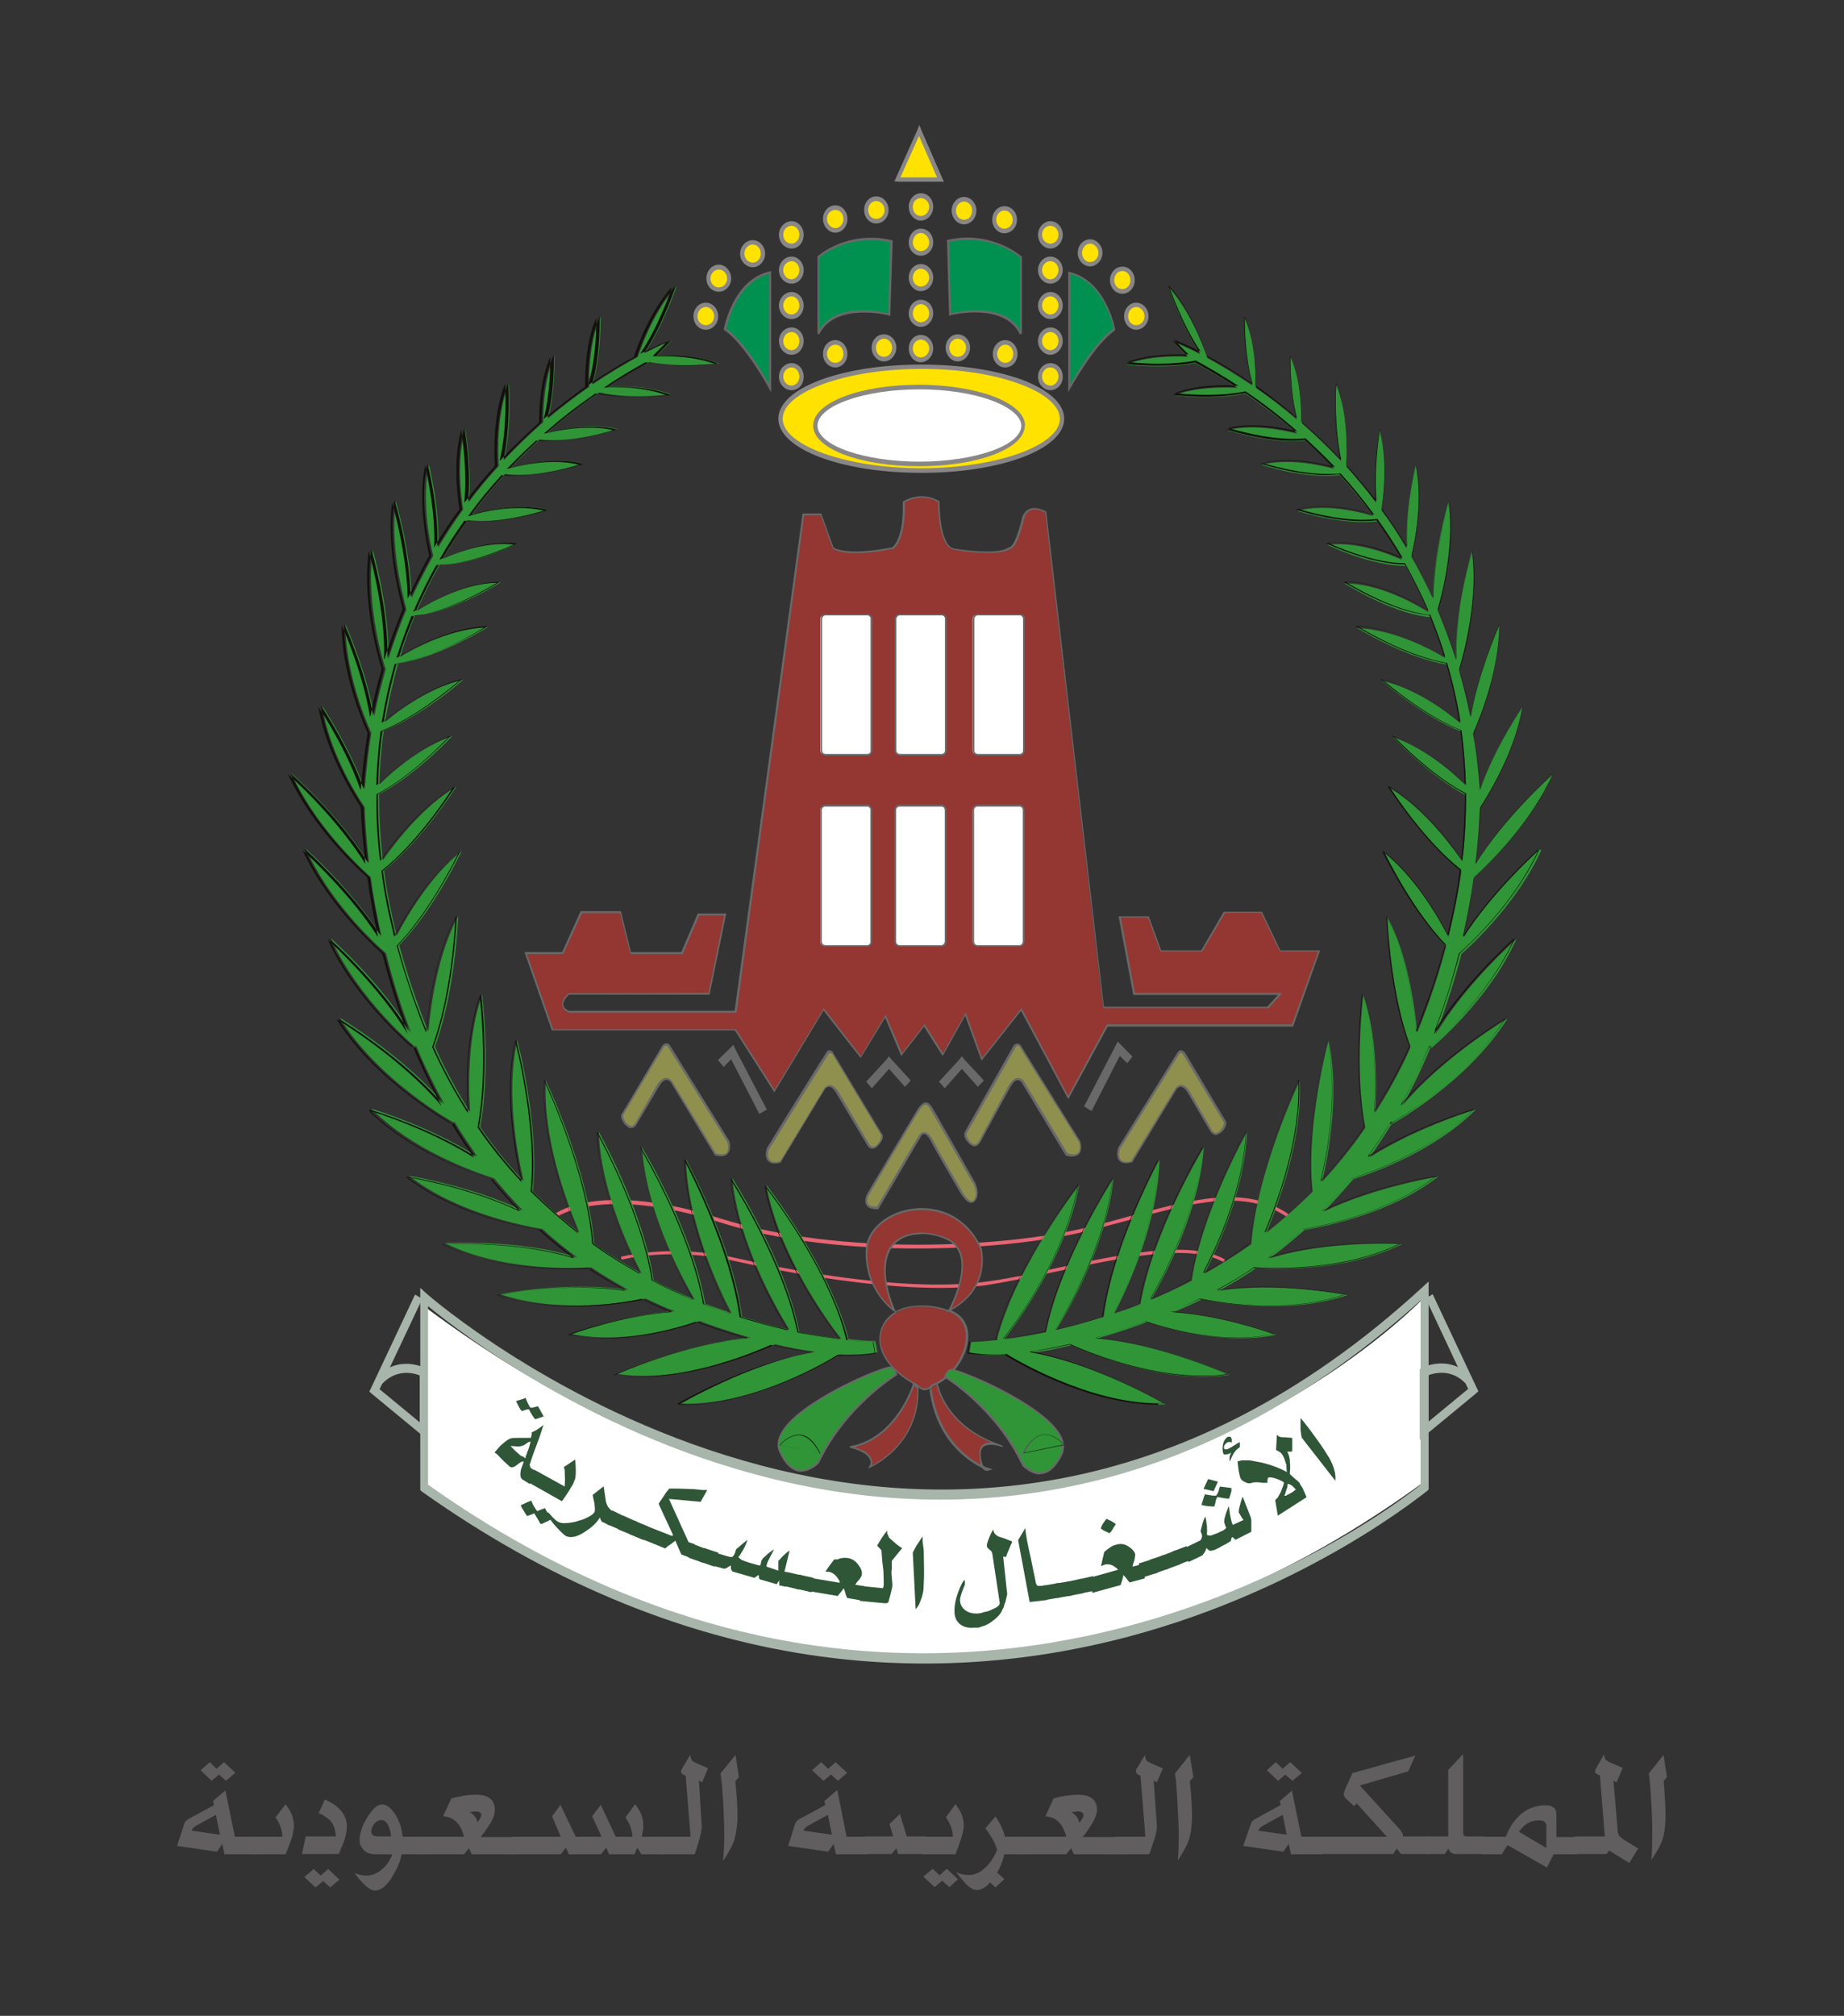 <?xml version="1.0" encoding="UTF-8"?>
<svg id="Layer_1" data-name="Layer 1" xmlns="http://www.w3.org/2000/svg" viewBox="0 0 64.06 70">
  <rect x="0" y="0" width="64.06" height="70" fill="#333333" stroke="none"/>
  <defs>
    <style>
      .cls-1 {
        fill: #13110c;
      }

      .cls-2 {
        fill: #fff;
      }

      .cls-3 {
        fill: #a8b5ab;
      }

      .cls-4 {
        fill: #696969;
      }

      .cls-5 {
        fill: #898686;
      }

      .cls-6 {
        fill: #e96474;
      }

      .cls-7 {
        fill: #009151;
      }

      .cls-8 {
        fill: #90904e;
      }

      .cls-9 {
        fill: #943631;
      }

      .cls-10 {
        fill: #ffe200;
      }

      .cls-11 {
        fill: #2f5637;
      }

      .cls-12 {
        fill: #605e5f;
      }

      .cls-13 {
        fill: #309537;
      }
    </style>
  </defs>
  <path class="cls-2" d="M14.8,45.41l.06,6.22s15.96,13.39,34.58-.15v-6.39s-14.57,15.24-34.64,.32"/>
  <path class="cls-3" d="M49.35,44.84v6.8l.05-.12c-.16,.14-16.04,13.18-34.58,0l.05,.13v-6.6l-.22,.12s4.48,3.95,10.96,5.85c3.82,1.13,7.58,1.35,11.2,.67,4.51-.84,8.81-3.11,12.77-6.74l-.24-.11Zm-34.75,.21v6.6s0,.09,0,.09l.05,.05c4.33,3.07,8.84,4.97,13.44,5.67,3.68,.56,7.42,.35,11.12-.63,6.28-1.67,10.31-5.03,10.36-5.05l.06-.06v-.08s0-6.8,0-6.8v-.34l-.24,.22c-16.95,15.56-34.39,.36-34.56,.21l-.23-.21v.33Z"/>
  <path class="cls-2" d="M35.87,14.75c0,.78-1.78,1.4-3.99,1.4s-3.99-.62-3.99-1.4,1.78-1.38,3.99-1.38,3.99,.62,3.99,1.38"/>
  <path class="cls-1" d="M31.88,16.16c-2.21,0-4-.63-4-1.41,0-.76,1.79-1.39,4-1.39s3.99,.63,3.99,1.39-1.79,1.41-3.99,1.41m0-2.78c-2.2,0-3.98,.61-3.98,1.37s1.78,1.39,3.98,1.39,3.98-.62,3.98-1.39-1.78-1.37-3.98-1.37"/>
  <rect class="cls-2" x="28.29" y="20.09" width="7.84" height="14.05"/>
  <path class="cls-1" d="M36.15,34.15h-7.86v-14.06h7.86v14.06Zm-7.85-.01h7.83v-14.03h-7.83v14.03Z"/>
  <path class="cls-6" d="M21.61,43.74h0s1.72-.46,3.97,.06c1.26,.28,5.62,1.2,8.59,.84,.73-.11,1.61-.29,2.54-.49,2.17-.46,4.64-1,5.8-.32l.05-.09c-1.2-.71-3.68-.17-5.88,.3-.93,.21-1.8,.39-2.54,.48-2.94,.37-7.29-.54-8.55-.83-2.26-.52-4-.05-4.02-.05l.03,.11Z"/>
  <path class="cls-6" d="M19.34,42.26h0s1.55-1.12,5.62,.17c4.27,1.36,10.08,1,12.83,.31,.49-.12,.96-.25,1.42-.37,2.26-.62,4.04-1.1,5.5-.11l.05-.1c-1.49-1.02-3.29-.53-5.58,.09-.45,.12-.92,.26-1.41,.37-2.74,.68-8.52,1.03-12.78-.32-4.12-1.3-5.64-.2-5.71-.15l.06,.09Z"/>
  <path class="cls-9" d="M44.46,33l-.65-1.33h-1.28l-.79,1.33h-1.43l-.43-1.17h-1l.5,2.67h5.07l-.43,.47h-5.71l-2-17.2c-.65-.35-.79,.2-.79,.2-.28,1.17-.49,1.06-.49,1.06-.36,.28-1.89,.04-1.89,.04-.57-.07-.54-1.64-.54-1.64-.64-.4-1.21,0-1.21,0,.03,1.37-.39,1.61-.39,1.61-1.68,.31-2.07,0-2.07,0l-.43-1.18h-.6s-2.36,17.28-2.36,17.28h-5.78c-.5-.23,0-.62,0-.62h4.85l.58-2.76h-.93l-.58,1.34h-1.78l-.36-1.41h-1.36l-.65,1.41h-1.28l.93,2.67h6.35l1.36,2.12,1.71-2.82,1.29,1.65,.85-1.42,.57,1.33,.79-1.02,.63,1.02,.79-1.41,.56,1.57,1.37-1.73,1.64,3.07,1.36-2.52h6.43l.93-2.59h-1.35Zm-14.21-.31c0,.08-.06,.16-.14,.16h-1.46c-.09,0-.15-.07-.15-.16v-4.56c0-.09,.06-.15,.15-.15h1.46c.08,0,.14,.06,.14,.15v4.56Zm0-6.63c0,.08-.06,.15-.14,.15h-1.46c-.09,0-.15-.07-.15-.15v-4.57c0-.08,.06-.14,.15-.14h1.46c.08,0,.14,.06,.14,.14v4.57Zm2.59,6.63c0,.08-.06,.16-.14,.16h-1.46c-.08,0-.14-.07-.14-.16v-4.56c0-.09,.06-.15,.14-.15h1.46c.08,0,.14,.06,.14,.15v4.56Zm0-6.63c0,.08-.06,.15-.14,.15h-1.46c-.08,0-.14-.07-.14-.15v-4.57c0-.08,.06-.14,.14-.14h1.46c.08,0,.14,.06,.14,.14v4.57Zm2.71,6.63c0,.08-.06,.16-.14,.16h-1.47c-.08,0-.15-.07-.15-.16v-4.56c0-.09,.06-.15,.15-.15h1.47c.08,0,.14,.06,.14,.15v4.56Zm0-6.63c0,.08-.06,.15-.14,.15h-1.47c-.08,0-.15-.07-.15-.15v-4.57c0-.08,.06-.14,.15-.14h1.47c.08,0,.14,.06,.14,.14v4.57Z"/>
  <path class="cls-4" d="M37.11,38.16l-1.64-3.06-1.37,1.73-.57-1.56-.78,1.4-.65-1.02-.79,1.02-.56-1.33-.85,1.4-1.29-1.65-1.71,2.84-1.37-2.15h-6.36l-.95-2.72h1.31l.64-1.42h1.4l.35,1.42h1.75l.57-1.34h.99l-.58,2.82h-4.88s-.22,.19-.2,.35c.01,.09,.08,.16,.2,.21h5.75l2.36-17.27h.65l.43,1.19s.23,.13,.76,.13c.35,0,.78-.05,1.27-.14,.04-.03,.41-.31,.37-1.58v-.02h.02s.27-.18,.63-.18c.22,0,.42,.06,.62,.17h.01v.03s-.02,1.54,.52,1.62c0,0,.61,.1,1.14,.1,.37,0,.62-.05,.73-.14h.02s0,0,0,0c.03,0,.22-.03,.46-1.04,0,0,.09-.33,.43-.33,.11,0,.25,.04,.4,.12h.01v.02l2,17.18h5.67l.38-.41h-5.03l-.51-2.73h1.05l.43,1.18h1.39l.78-1.34h1.33l.64,1.34h1.38l-.94,2.65h-6.44l-1.38,2.54Zm-1.63-3.17l1.63,3.06,1.34-2.48h6.43l.91-2.53h-1.33l-.65-1.34h-1.25l-.79,1.34h-1.46l-.43-1.18h-.94l.49,2.62h5.12l-.48,.53h-5.75v-.02l-2.01-17.19c-.13-.07-.25-.11-.35-.11-.3,0-.37,.28-.37,.29-.23,.95-.42,1.09-.52,1.09h0c-.13,.09-.38,.13-.75,.13-.54,0-1.14-.1-1.16-.11-.57-.07-.57-1.48-.57-1.65-.17-.11-.37-.16-.57-.16-.3,0-.53,.13-.58,.16,.03,1.36-.39,1.62-.41,1.62h-.01c-.5,.1-.93,.15-1.28,.15-.61,0-.8-.15-.81-.15h0l-.42-1.17h-.57l-2.35,17.28h-5.82c-.14-.07-.23-.16-.24-.27-.03-.21,.22-.4,.23-.41h0s4.85-.01,4.85-.01l.55-2.69h-.87s-.57,1.34-.57,1.34h-1.82l-.36-1.42h-1.32l-.65,1.42h-1.26l.91,2.61h6.35l1.34,2.1,1.71-2.83,1.29,1.66,.86-1.44,.57,1.34,.78-1.01,.64,1.01,.79-1.42,.57,1.58,1.36-1.72Zm-.06-2.12h-1.46c-.09,0-.17-.09-.17-.18v-4.56c0-.1,.08-.19,.17-.19h1.46c.1,0,.17,.09,.17,.19v4.56c0,.1-.07,.18-.17,.18m-1.46-4.86c-.07,0-.12,.05-.12,.12v4.56c0,.07,.05,.13,.12,.13h1.46c.06,0,.11-.06,.11-.13v-4.56c0-.07-.05-.12-.11-.12h-1.46Zm-1.25,4.86h-1.46c-.1,0-.18-.09-.18-.18v-4.56c0-.1,.08-.19,.18-.19h1.46c.09,0,.17,.09,.17,.19v4.56c0,.1-.08,.18-.17,.18m-1.46-4.86c-.06,0-.12,.05-.12,.12v4.56c0,.07,.05,.13,.12,.13h1.46c.05,0,.11-.06,.11-.13v-4.56c0-.07-.05-.12-.11-.12h-1.46Zm-1.12,4.86h-1.46c-.1,0-.17-.09-.17-.18v-4.56c0-.1,.07-.19,.17-.19h1.46c.09,0,.17,.09,.17,.19v4.56c0,.1-.08,.18-.17,.18m-1.46-4.86c-.06,0-.12,.05-.12,.12v4.56c0,.07,.05,.13,.12,.13h1.46c.07,0,.11-.06,.11-.13v-4.56c0-.07-.05-.12-.11-.12h-1.46Zm6.76-1.77h-1.46c-.09,0-.17-.09-.17-.18v-4.57c0-.1,.08-.17,.17-.17h1.46c.1,0,.17,.08,.17,.17v4.57c0,.1-.07,.18-.17,.18m-1.46-4.87c-.07,0-.12,.06-.12,.12v4.57c0,.07,.05,.12,.12,.12h1.46c.06,0,.11-.05,.11-.12v-4.57c0-.06-.05-.12-.11-.12h-1.46Zm-1.25,4.87h-1.46c-.1,0-.18-.09-.18-.18v-4.57c0-.1,.08-.17,.18-.17h1.46c.09,0,.17,.08,.17,.17v4.57c0,.1-.08,.18-.17,.18m-1.46-4.87c-.06,0-.12,.06-.12,.12v4.57c0,.07,.05,.12,.12,.12h1.46c.05,0,.11-.05,.11-.12v-4.57c0-.06-.05-.12-.11-.12h-1.46Zm-1.12,4.87h-1.46c-.1,0-.17-.09-.17-.18v-4.57c0-.1,.07-.17,.17-.17h1.46c.09,0,.17,.08,.17,.17v4.57c0,.1-.08,.18-.17,.18m-1.46-4.87c-.06,0-.12,.06-.12,.12v4.57c0,.07,.05,.12,.12,.12h1.46c.07,0,.11-.05,.11-.12v-4.57c0-.06-.05-.12-.11-.12h-1.46Z"/>
  <path class="cls-8" d="M23.05,36.32s.11-.1,.18,0c.07,.12,2.07,3.33,2.07,3.33,0,0,.2,.63-.45,.44l-1.53-2.51s-.18-.31-.45,.11l-.76,1.31s-.13,.3-.36,.05c-.22-.25-.11-.37-.11-.37l1.41-2.36Z"/>
  <path class="cls-4" d="M23.07,36.35h0s.06-.05,.09-.04c0,0,.03,.01,.04,.04,.07,.1,2.06,3.29,2.07,3.32h0s.07,.23-.02,.35c-.06,.08-.2,.08-.39,.03l.02,.02-1.52-2.51s-.08-.13-.21-.13c-.1,0-.22,.07-.32,.23l-.75,1.32h0s-.05,.1-.13,.12c-.05,0-.11-.03-.17-.08-.15-.18-.14-.29-.12-.32h0s1.4-2.35,1.4-2.35h0Zm-1.45,2.3s-.04,.03-.04,.11c0,.1,.05,.2,.15,.31,.08,.08,.16,.12,.23,.1,.12-.02,.17-.16,.18-.17h0l.77-1.3c.08-.13,.16-.2,.25-.2,.08,0,.15,.09,.15,.09l1.52,2.52h0s.01,.01,.01,.01c.21,.06,.37,.03,.44-.06,.14-.15,.06-.42,.06-.43h0c-.08-.14-2.01-3.23-2.07-3.34-.03-.03-.06-.06-.1-.06-.07-.01-.14,.05-.15,.06h0s0,0,0,0l-1.4,2.36h0Z"/>
  <path class="cls-8" d="M28.92,36.55s-.12-.09-.19,0c-.07,.12-2.06,3.34-2.06,3.34,0,0-.2,.63,.44,.45l1.53-2.52s.19-.31,.44,.1l1.06,1.79s.14,.3,.36,.05c.22-.25,.11-.37,.11-.37l-1.7-2.83Z"/>
  <path class="cls-4" d="M28.95,36.53s-.08-.06-.15-.06c-.04,0-.07,.03-.09,.07-.07,.1-2,3.2-2.07,3.33h0s-.1,.29,.04,.44c.08,.1,.23,.12,.44,.06h.01s0-.02,0-.02l1.52-2.52s.06-.09,.16-.09c.07,0,.15,.07,.23,.2l1.06,1.78h0s.06,.15,.18,.17c.08,0,.15-.02,.23-.12,.11-.11,.16-.21,.16-.3,0-.07-.03-.11-.04-.11h0s-1.7-2.82-1.7-2.82h0s0-.01,0-.01Zm1.65,2.89h0s.04,.14-.12,.31c-.06,.07-.11,.1-.17,.08-.08,0-.13-.11-.13-.11h0s0,0,0,0l-1.05-1.79c-.1-.15-.2-.23-.3-.23-.14,0-.21,.13-.21,.14l-1.52,2.51h.02c-.18,.04-.31,.03-.38-.05-.11-.12-.03-.36-.03-.36h0s2-3.21,2.07-3.31c.01-.03,.03-.04,.05-.04,.04,0,.08,.04,.09,.04h0l1.7,2.82h0s0,0,0,0Z"/>
  <path class="cls-8" d="M35.25,36.32s.11-.1,.19,0c.06,.12,2.07,3.33,2.07,3.33,0,0,.19,.63-.45,.44l-1.53-2.51s-.19-.31-.44,.11l-1.05,1.93s-.13,.31-.36,.06c-.22-.26-.12-.38-.12-.38l1.69-2.99Z"/>
  <path class="cls-4" d="M35.28,36.35h0s.06-.05,.1-.04c0,0,.03,.01,.04,.04,.06,.1,2.05,3.29,2.07,3.32h0s.07,.23-.03,.35c-.06,.08-.19,.08-.38,.03l.02,.02-1.52-2.51s-.08-.13-.21-.13c-.11,0-.2,.08-.31,.23l-1.04,1.94s-.06,.12-.14,.14c-.05,0-.11-.02-.17-.09-.15-.17-.15-.28-.11-.32h0s1.69-2.98,1.69-2.98h0Zm-1.74,2.93s-.04,.04-.04,.11c0,.1,.05,.2,.16,.31,.08,.08,.15,.12,.23,.1,.12-.03,.17-.16,.18-.16-.01,0,1.05-1.93,1.05-1.93,.08-.13,.15-.2,.23-.2,.1,0,.15,.09,.15,.09l1.52,2.52h0s.01,.01,.01,.01c.21,.06,.37,.03,.46-.06,.13-.15,.04-.42,.04-.43h0s0-.01,0-.01c-.09-.13-2-3.22-2.07-3.33-.03-.03-.06-.06-.1-.06-.07-.01-.14,.05-.14,.05h0s0,0,0,0l-1.69,2.99h0Z"/>
  <path class="cls-8" d="M41.13,36.55s-.12-.09-.19,0c-.07,.12-2.07,3.34-2.07,3.34,0,0-.19,.63,.46,.45l1.52-2.52s.19-.31,.45,.1l.76,1.31s.13,.3,.35,.05c.23-.25,.12-.37,.12-.37l-1.4-2.36Z"/>
  <path class="cls-4" d="M41.15,36.53s-.07-.06-.14-.06c-.04,0-.06,.03-.1,.07-.06,.1-1.99,3.19-2.07,3.32h0s-.09,.29,.04,.44c.09,.1,.24,.12,.45,.06h.01s0-.01,0-.01l1.53-2.52s.06-.09,.15-.09c.07,0,.16,.07,.24,.2l.76,1.3h0s.07,.14,.19,.17c.07,.01,.14-.03,.23-.1,.11-.11,.16-.22,.16-.31,0-.07-.04-.11-.04-.11h0s-1.4-2.35-1.4-2.35h0s0-.01,0-.01Zm1.36,2.41h0s.04,.14-.12,.31c-.06,.07-.12,.1-.16,.09-.09-.01-.14-.12-.14-.12h0s-.76-1.32-.76-1.32c-.09-.15-.2-.23-.3-.23-.13,0-.21,.13-.21,.14l-1.53,2.51h.03c-.19,.04-.32,.03-.39-.05-.1-.12-.03-.36-.02-.36h-.01s2-3.21,2.07-3.31c.02-.03,.03-.04,.04-.04,.03,0,.08,.04,.08,.04h0l1.41,2.35Z"/>
  <path class="cls-8" d="M32.36,38.5s-.17-.39-.42,0c-.26,.39-1.79,2.99-1.79,2.99,0,0-.24,.47,.32,.47l1.47-2.48s.18-.35,.42,.11c.26,.48,1.04,1.82,1.04,1.82,0,0,.28,.5,.46,.27,.18-.23-.04-.63-.04-.63l-1.46-2.55Z"/>
  <path class="cls-4" d="M32.4,38.48s-.09-.18-.22-.2c-.09,0-.18,.06-.28,.2-.24,.39-1.76,2.95-1.78,2.98,0,.01-.11,.22-.03,.37,.06,.12,.19,.16,.38,.16h.04s1.46-2.49,1.46-2.49c0,0,.05-.11,.13-.12,.08,0,.15,.09,.23,.23,.24,.47,1.03,1.8,1.03,1.81,.03,.03,.2,.34,.37,.35,.06,0,.12-.03,.15-.08,.2-.26-.02-.66-.03-.67l-1.46-2.56Zm1.4,2.59h0s.2,.38,.04,.58c-.02,.04-.06,.06-.09,.06-.11-.01-.27-.24-.32-.33h0s0,0,0,0c0-.02-.79-1.34-1.03-1.81-.1-.18-.2-.26-.3-.26-.12,0-.2,.14-.2,.15l-1.46,2.48,.02-.04c-.16,0-.27-.03-.31-.11-.06-.12,.03-.29,.03-.29h0v0s1.53-2.6,1.78-2.98c.07-.11,.13-.16,.2-.16,.1,.02,.16,.16,.16,.16,.01,0,1.47,2.56,1.47,2.56"/>
  <polygon class="cls-4" points="25.14 37.05 25.53 36.65 25.31 36.61 26.38 38.68 26.64 38.53 25.56 36.46 25.48 36.28 25.34 36.42 24.94 36.81 25.14 37.05"/>
  <polygon class="cls-4" points="39.34 36.69 38.96 36.3 38.83 36.17 38.74 36.34 37.66 38.42 37.92 38.58 38.99 36.49 38.76 36.53 39.16 36.92 39.34 36.69"/>
  <polygon class="cls-4" points="30.29 37.79 30.98 37.01 30.79 37.01 31.44 37.74 31.64 37.52 30.98 36.8 30.88 36.68 30.79 36.8 30.09 37.56 30.29 37.79"/>
  <polygon class="cls-4" points="32.82 37.79 33.51 37.01 33.32 37.01 33.97 37.74 34.18 37.52 33.51 36.8 33.41 36.68 33.32 36.8 32.62 37.56 32.82 37.79"/>
  <path class="cls-9" d="M34.08,43.37c-.97-2.15-3.87-1.46-3.97,0-.11,1.45,.96,2.15,.96,2.15-1.04-2.55,.57-3.02,1.78-2.51,1.22,.51,.11,2.51,.11,2.51,1.5-.78,1.11-2.15,1.11-2.15m-3.5,3.14c0,.99,1.25,1.58,1.25,1.58,.36,.35,.57,.04,.57,.04,1.03-.36,1.82-2.15,.57-2.6-1.25-.42-2.39,0-2.39,.98"/>
  <path class="cls-4" d="M32.15,48.28h0c-.1,0-.22-.06-.34-.18-.08-.04-1.26-.64-1.26-1.6,0-.4,.2-.73,.54-.94l-.03-.02s-1.08-.73-.98-2.19c.06-.77,.93-1.4,1.94-1.4,.93,0,1.69,.52,2.08,1.39,0,.02,.38,1.37-1.06,2.16,.39,.16,.6,.48,.6,.9,0,.69-.57,1.5-1.23,1.73-.02,.02-.12,.14-.27,.14m-1.01-2.67c-.34,.2-.54,.51-.54,.89,0,.96,1.22,1.55,1.22,1.55h.02c.1,.11,.21,.17,.3,.17,.15,0,.22-.12,.22-.12h0s0-.01,0-.01c.64-.21,1.2-1,1.2-1.68,0-.29-.11-.68-.61-.86l-.08,.04,.03-.06c-.31-.1-.62-.15-.9-.15-.35,0-.66,.09-.89,.21h0Zm.86-2.74c-.45,0-.82,.17-1.02,.48-.3,.46-.27,1.21,.13,2.17v.03c.25-.14,.56-.21,.92-.21,.3,0,.61,.05,.93,.16,.09-.17,.63-1.24,.39-1.94-.09-.24-.25-.42-.49-.52-.28-.13-.58-.18-.85-.18m0-.05c.28,0,.58,.06,.87,.18,.26,.1,.43,.29,.52,.54,.23,.67-.21,1.64-.35,1.93,1.36-.78,1.02-2.06,1.01-2.08-.38-.86-1.12-1.35-2.03-1.35-.98,0-1.83,.6-1.88,1.34-.09,1.18,.62,1.87,.86,2.07-.45-1.18-.29-1.81-.08-2.14,.23-.31,.6-.49,1.08-.49"/>
  <path class="cls-9" d="M32.58,48.16s.28,1.43,2.25,2.08c0,0-.8-.33-.79,.3,.02,.62,.34,.51,.34,.51,0,0-1.72-.49-2.05-2.77l.07-.15,.16-.02,.02,.06Z"/>
  <path class="cls-4" d="M34.32,51.08c-.06,0-.14-.02-.21-.11-.47-.23-1.57-.93-1.82-2.69h0s.09-.18,.09-.18l.2-.04,.03,.09s.27,1.37,2.12,2.01c.06,.02,.11,.05,.11,.05l-.02,.04s-.08-.03-.11-.04c-.08-.02-.19-.04-.3-.04s-.21,.04-.26,.08c-.05,.06-.09,.15-.08,.27,.01,.17,.04,.3,.1,.39,.14,.06,.22,.08,.22,.08l.1,.03-.09,.03s-.03,.01-.07,.01m-1.96-2.8c.23,1.64,1.23,2.35,1.7,2.6-.03-.09-.04-.21-.05-.35-.01-.14,.02-.24,.09-.31,.07-.08,.17-.11,.3-.11h.02c-1.63-.68-1.88-1.95-1.88-1.96v-.03s-.14,.01-.14,.01l-.06,.14Z"/>
  <path class="cls-9" d="M31.74,48.08s-.59,1.9-2.22,2.15c0,0,.99,.2,.69,.71,0,0,1.72-.71,1.68-2.71,0,0-.07-.16-.15-.16"/>
  <path class="cls-4" d="M30.15,51l.04-.07c.07-.1,.07-.19,.02-.27-.12-.27-.69-.39-.69-.39v-.05c1.59-.26,2.19-2.13,2.19-2.15v-.02h.03c.1,0,.17,.15,.17,.17h0c.04,2.01-1.68,2.74-1.7,2.75l-.08,.03Zm-.49-.75c.19,.05,.52,.17,.61,.39,.03,.08,.04,.16,.01,.25,.32-.16,1.61-.92,1.59-2.64-.02-.04-.06-.11-.11-.13-.08,.23-.67,1.82-2.1,2.14"/>
  <path class="cls-13" d="M31.14,47.73s-1.77,1.05-2.72,3.07c0,0-.76,.84-1.33-.4-.58-1.22,3.44-2.9,3.82-2.93,0,0,.15,0,.22,.26"/>
  <path class="cls-4" d="M27.85,51.11c-.3,0-.57-.22-.78-.69-.1-.2-.07-.44,.08-.7,.64-1.09,3.42-2.25,3.77-2.27,0,0,.17,0,.25,.29v.02s-.02,0-.02,0c-.02,.02-1.76,1.07-2.7,3.05h0s-.27,.29-.6,.29m3.07-3.6c-.26,.01-3.08,1.15-3.73,2.24-.14,.24-.16,.46-.08,.64,.21,.43,.45,.66,.73,.66s.52-.24,.55-.27c.9-1.89,2.51-2.94,2.71-3.06-.06-.21-.18-.22-.18-.22"/>
  <path class="cls-13" d="M32.84,47.81s1.76,1.06,2.71,3.07c0,0,.76,.84,1.34-.39,.57-1.24-3.46-2.91-3.84-2.94,0,0-.13,0-.2,.26"/>
  <path class="cls-4" d="M36.13,51.2h0c-.33,0-.59-.28-.61-.29h0c-.94-2-2.67-3.05-2.7-3.07h-.02v-.03c.08-.27,.24-.28,.24-.28,.37,.03,3.14,1.18,3.79,2.27,.15,.25,.17,.49,.08,.7-.22,.46-.48,.69-.79,.69m-.55-.34s.27,.27,.55,.27,.53-.21,.73-.65c.09-.2,.05-.41-.08-.65-.64-1.09-3.47-2.23-3.74-2.25,0,0-.11,0-.17,.21,.2,.13,1.82,1.17,2.71,3.06"/>
  <path class="cls-3" d="M14.42,44.95l-1.53,3.25-.06,.12,.1,.09,1.71,1.41,.22,.19v-2.46l-.08-.04s-.95-.51-1.73,.34l.2,.23c.63-.69,1.38-.3,1.41-.28l-.08-.14v2.04l.22-.13-1.71-1.41,.04,.2,1.54-3.26-.26-.15Z"/>
  <path class="cls-3" d="M49.53,45.09l1.53,3.26,.04-.2-1.71,1.41,.23,.13v-2.04l-.08,.14s.78-.41,1.4,.28l.2-.23c-.78-.85-1.73-.35-1.74-.34l-.08,.04v2.46l.23-.19,1.71-1.41,.1-.09-.06-.12-1.53-3.25-.25,.15Z"/>
  <path class="cls-4" d="M35.51,50.56l-.04-.02c.2-.42,.43-.64,.71-.67,.4-.04,.72,.35,.74,.36l-.05,.04s-.32-.38-.69-.34c-.25,.04-.47,.24-.67,.63"/>
  <path class="cls-13" d="M27.09,50.18l1.4,.29c-.62-1.26-1.4-.29-1.4-.29m26.37-20.67s-1.59,1.4-2.65,3.03c.17-.74,.3-1.43,.38-2.05,.53-.48,1.98-1.87,2.76-3.61,0,0-1.65,1.45-2.7,3.13,.11-.86,.14-1.55,.16-1.95,.36-.56,1.22-2,1.48-3.52,0,0-.96,1.41-1.48,2.9-.05-.67-.12-1.33-.24-1.96,.27-.61,.91-2.21,.91-3.77,0,0-.73,1.6-1,3.2-.11-.57-.25-1.11-.4-1.64,0-.03,.72-2.21,.45-4.14,0,0-.6,2.06-.55,3.79-.19-.6-.41-1.18-.64-1.73,.17-.6,.59-2.26,.38-3.76,0,0-.53,1.76-.54,3.36-.24-.52-.49-1.01-.75-1.46,.12-.52,.41-1.95,.15-3.17,0,0-.38,1.54-.32,2.88-.27-.46-.56-.91-.87-1.32,.08-.53,.22-1.75-.07-2.8,0,0-.24,1.35-.11,2.54-.34-.45-.69-.86-1.03-1.25,.02-.47,.06-1.81-.36-2.87,0,0-.11,1.48,.17,2.67-.45-.48-.91-.91-1.36-1.31,0-.43-.03-1.47-.4-2.31,0,0-.03,1.2,.22,2.18-.49-.43-.97-.79-1.42-1.1,0-.32,.01-1.51-.39-2.43,0,0-.04,1.35,.27,2.35-.6-.4-1.13-.72-1.57-.96-.14-.42-.6-1.64-1.35-2.47,0,0,.44,1.35,1.11,2.34-.59-.3-.96-.44-.96-.44l.52,.53c-.56-.03-1.41-.01-2.16,.27,0,0,1.31,.17,2.43-.05,.49,.27,.98,.55,1.45,.86-.55-.03-1.43-.02-2.21,.26,0,0,1.36,.18,2.49-.06,.63,.43,1.23,.89,1.81,1.39-.58-.14-1.57-.34-2.43-.12,0,0,1.52,.5,2.71,.36,.35,.31,.68,.64,1,.98-.56-.15-1.62-.37-2.53-.14,0,0,1.53,.51,2.72,.36,.41,.45,.8,.92,1.17,1.42-.5-.15-1.66-.44-2.65-.18,0,0,1.59,.52,2.79,.36,.3,.42,.59,.87,.86,1.34-.49-.22-1.6-.65-2.6-.52,0,0,1.5,.73,2.71,.73,.3,.51,.56,1.05,.81,1.61-.42-.26-1.71-1.01-2.92-1,0,0,1.63,1.04,2.95,1.17h.03c.19,.45,.37,.93,.52,1.42-.54-.33-1.81-.99-3.06-1.04,0,0,1.67,1.04,3.13,1.27,.19,.65,.34,1.33,.45,2.03-.55-.46-1.6-1.22-2.72-1.47,0,0,1.41,1.25,2.77,1.77,.08,.61,.13,1.23,.15,1.87-.52-.52-1.48-1.32-2.53-1.68,0,0,1.24,1.34,2.53,2.02,0,.74-.03,1.51-.13,2.29-.47-.67-1.4-1.88-2.54-2.56,0,0,1.16,1.86,2.51,2.92-.11,.73-.26,1.49-.45,2.26-.37-.73-1.17-2.08-2.26-2.94,0,0,.96,2.03,2.18,3.27-.21,.78-.46,1.59-.78,2.41-.07,.2-.15,.39-.23,.59-.09-1.01-.33-2.68-1.03-4.02,0,0,.09,2.62,.8,4.53-.36,.82-.78,1.57-1.23,2.27,.07-1.05,.06-2.69-.41-4.08,0,0-.32,2.56,.07,4.6-.47,.69-.98,1.31-1.5,1.87,.24-1.02,.61-3.12,.22-4.89,0,0-.8,2.97-.55,5.24-.53,.53-1.07,1-1.61,1.43,.48-1.15,1.26-3.3,1.16-5.28,0,0-1.48,3.09-1.68,5.67-.54,.39-1.09,.73-1.63,1.03,.51-.99,1.41-2.99,1.48-4.92,0,0-1.56,2.74-1.92,5.16-.47,.25-.95,.47-1.41,.66,.54-.93,1.68-3.13,1.83-5.29,0,0-1.77,2.91-2.2,5.44-.31,.13-.61,.23-.91,.33,.5-.96,1.53-3.21,1.57-5.35,0,0-1.61,2.95-1.94,5.47-.59,.18-1.14,.34-1.65,.45,.56-.9,1.78-3.08,1.99-5.26,0,0-1.84,2.83-2.34,5.34-.57,.11-1.05,.2-1.45,.24,.52-.67,2.18-2.96,2.6-5.35,0,0-2.19,2.8-2.85,5.34l.02,.04c-.58,.06-.92,.07-.92,.07l-.07,.39c.41,.08,.85,.09,1.32,.07,.27,.17,3.01,1.81,5.51,1.71,0,0-2.42-1.42-4.66-1.8,.47-.05,.94-.15,1.39-.26,.69,.31,3.24,1.37,5.49,1.03,0,0-2.4-1.08-4.61-1.26,.86-.25,1.54-.49,1.75-.58,.87,.29,2.8,.81,4.47,.45,0,0-1.79-.67-3.58-.78,.35-.14,.68-.29,1-.45,.58,.12,3.02,.55,5.06-.15,0,0-2.4-.47-4.46-.15,.45-.25,.88-.5,1.28-.78,.4,.02,3.04,.18,5.08-.84,0,0-2.57-.15-4.61,.5,.43-.31,.83-.65,1.22-.99,.76-.13,3.01-.58,4.64-1.85,0,0-2.16,.34-3.97,1.21,.36-.36,.69-.74,1.02-1.12,.83-.27,2.85-1.01,4.26-2.42,0,0-2.01,.59-3.69,1.66,.29-.41,.55-.81,.8-1.22v.05s2.61-1.44,3.99-3.65c0,0-2.23,1.32-3.65,3.02,.39-.68,.72-1.39,1-2.08v.09s2-1.65,2.96-3.79c0,0-1.77,1.55-2.8,3.3,.37-.96,.66-1.9,.89-2.78,.51-.45,1.99-1.87,2.78-3.62"/>
  <path class="cls-1" d="M28.5,50.47h-.01l-1.41-.29h0s.3-.36,.67-.36c.29,0,.54,.22,.75,.65h0Zm-1.4-.29l1.38,.29c-.22-.42-.47-.63-.74-.63-.32,0-.6,.29-.64,.34m13.13-1.4c-2.44,0-5.02-1.53-5.3-1.72-.13,0-.27,0-.39,0-.34,0-.66-.02-.94-.06h0s.07-.42,.07-.42h0s.35,0,.91-.06v-.03s0,0,0,0c.35-1.32,1.1-2.7,1.69-3.63,.62-1.01,1.17-1.72,1.17-1.72h.02c-.42,2.39-2.07,4.68-2.59,5.34,.47-.06,.94-.14,1.43-.24,.5-2.49,2.32-5.3,2.34-5.33h.01c-.2,2.19-1.44,4.39-1.98,5.26,.55-.12,1.08-.28,1.62-.44,.33-2.51,1.93-5.46,1.95-5.48h.01c-.02,.94-.23,1.99-.62,3.12-.32,.93-.69,1.73-.95,2.23,.3-.11,.6-.22,.89-.33,.43-2.51,2.18-5.41,2.2-5.44h.01c-.15,2.17-1.3,4.4-1.81,5.28,.47-.2,.94-.43,1.39-.66,.36-2.38,1.9-5.13,1.92-5.16h.01c-.06,1.92-.94,3.89-1.47,4.91,.56-.32,1.11-.66,1.61-1.03,.2-2.56,1.67-5.65,1.68-5.67h.02c.09,1.98-.68,4.13-1.16,5.27,.56-.44,1.09-.91,1.59-1.42-.25-2.24,.55-5.22,.55-5.24h0c.39,1.75,.04,3.79-.21,4.87,.54-.57,1.04-1.21,1.49-1.86-.39-2.02-.08-4.57-.08-4.6h.01c.47,1.36,.5,2.94,.43,4.05,.44-.7,.85-1.46,1.21-2.24-.72-1.89-.8-4.5-.8-4.53h0c.68,1.27,.93,2.87,1.03,3.98,.09-.19,.16-.38,.22-.56,.31-.79,.57-1.61,.79-2.4-1.21-1.23-2.17-3.24-2.18-3.26v-.02c1.08,.85,1.88,2.19,2.26,2.92,.19-.76,.34-1.51,.43-2.24-1.32-1.05-2.49-2.9-2.5-2.91v-.02c1.16,.67,2.09,1.88,2.55,2.54,.09-.76,.13-1.53,.13-2.27-1.28-.67-2.52-2-2.53-2.02h0c1.05,.35,2.02,1.19,2.52,1.66-.02-.63-.07-1.25-.15-1.84-1.35-.53-2.76-1.77-2.77-1.78h.01c1.11,.25,2.17,1.01,2.71,1.44-.1-.67-.25-1.34-.45-1.99-1.44-.23-3.1-1.27-3.12-1.28l-.03-.02h.03c1.25,.06,2.54,.74,3.05,1.04-.15-.48-.32-.96-.51-1.41h-.02c-1.32-.12-2.95-1.15-2.96-1.16h-.03s.04,0,.04,0c0,0,.02,0,.02,0,1.2,0,2.48,.73,2.88,.98-.23-.54-.5-1.08-.78-1.58-1.19,0-2.69-.72-2.71-.72v-.02s0,0,0,0c.11-.02,.24-.02,.36-.02,.88,0,1.75,.33,2.22,.54-.26-.45-.55-.89-.85-1.31-.15,.02-.33,.03-.5,.03-1.08,0-2.27-.39-2.27-.39h-.04s.03-.02,.03-.02c.27-.07,.56-.1,.88-.1,.71,0,1.4,.17,1.75,.27-.35-.48-.73-.94-1.14-1.39-.13,.01-.28,.03-.44,.03-1.08,0-2.27-.39-2.27-.39h-.03s.02-.01,.02-.01c.26-.07,.56-.1,.87-.1,.63,0,1.22,.12,1.63,.24-.31-.32-.63-.65-.98-.96-.13,.02-.28,.03-.43,.03-1.08,0-2.27-.39-2.27-.39h-.03s.03-.01,.03-.01c.26-.07,.55-.1,.87-.1,.59,0,1.15,.11,1.53,.21-.56-.49-1.15-.95-1.77-1.37-.39,.08-.85,.13-1.37,.13-.62,0-1.12-.06-1.12-.06v-.02c.49-.18,1.08-.27,1.75-.27,.14,0,.29,0,.43,.01-.46-.3-.94-.58-1.43-.85-.37,.08-.81,.11-1.3,.11-.63,0-1.12-.06-1.12-.06h0c.49-.2,1.08-.29,1.74-.29,.14,0,.27,0,.4,.01l-.51-.52h.01s.36,.13,.94,.42c-.65-.98-1.09-2.31-1.1-2.33h.01c.75,.82,1.19,2,1.35,2.47,.52,.28,1.04,.59,1.56,.94-.31-.99-.28-2.32-.28-2.32h.02c.4,.9,.4,2.07,.39,2.42,.47,.34,.95,.7,1.4,1.07-.24-.95-.22-2.12-.22-2.14h.02c.37,.84,.4,1.89,.4,2.31,.47,.41,.92,.84,1.34,1.29-.27-1.17-.17-2.63-.17-2.65h.02c.41,1.05,.39,2.35,.36,2.87,.35,.4,.7,.81,1.01,1.23-.11-1.17,.13-2.5,.13-2.52h.02c.29,1.05,.15,2.31,.06,2.8,.3,.41,.6,.85,.86,1.29-.05-1.32,.32-2.83,.33-2.85h.01c.26,1.21-.02,2.61-.15,3.17,.27,.46,.51,.94,.74,1.43,.02-1.57,.54-3.31,.55-3.32h.01c.21,1.49-.2,3.11-.38,3.76,.23,.53,.44,1.1,.62,1.68-.04-1.71,.55-3.72,.56-3.74h0c.27,1.9-.4,4.02-.44,4.14,.14,.53,.28,1.07,.38,1.59,.27-1.56,.98-3.14,.99-3.16h.01c0,1.56-.62,3.16-.89,3.78,.1,.61,.18,1.26,.23,1.92,.52-1.46,1.46-2.85,1.48-2.87h0c-.25,1.53-1.12,2.97-1.47,3.52-.02,.4-.06,1.07-.16,1.91,1.03-1.65,2.66-3.08,2.68-3.1h.01c-.76,1.72-2.19,3.1-2.76,3.62-.1,.67-.22,1.34-.37,2.01,1.03-1.6,2.6-2.99,2.62-3h0c-.77,1.72-2.2,3.12-2.78,3.63-.23,.93-.52,1.84-.85,2.7,1.03-1.69,2.75-3.21,2.77-3.23h.01c-.96,2.14-2.94,3.79-2.96,3.8h-.01s0-.04,0-.04c-.28,.68-.6,1.36-.95,1.99,1.41-1.66,3.58-2.96,3.6-2.97h0c-.7,1.15-1.75,2.08-2.51,2.66-.81,.63-1.47,1-1.47,1h-.03s.02-.04,.02-.04c-.25,.4-.51,.8-.78,1.17,1.66-1.05,3.65-1.63,3.65-1.63h.02c-1.41,1.42-3.45,2.16-4.26,2.42-.31,.37-.63,.74-.98,1.09,1.78-.86,3.91-1.19,3.94-1.2h.02l-.02,.02c-.71,.55-1.6,1-2.64,1.35-.86,.29-1.62,.43-2,.49-.37,.34-.76,.66-1.18,.97,1.39-.43,3.03-.5,3.89-.5,.41,0,.67,.02,.67,.02h.04s-.03,.02-.03,.02c-1.5,.74-3.33,.85-4.29,.85-.4,0-.68-.01-.79-.02-.4,.27-.82,.52-1.25,.76,.46-.07,.97-.11,1.52-.11,1.54,0,2.89,.26,2.91,.27h0c-.76,.27-1.66,.4-2.66,.4-1.12,0-2.06-.17-2.41-.24-.32,.15-.64,.3-.97,.43,1.76,.12,3.54,.77,3.56,.78h.02s-.02,.01-.02,.01c-.39,.08-.81,.13-1.25,.13-1.3,0-2.58-.35-3.22-.57-.19,.07-.86,.31-1.72,.56,2.19,.2,4.56,1.26,4.58,1.26l.02,.02h-.03c-.28,.04-.58,.06-.89,.06-1.99,0-4.01-.84-4.59-1.1-.47,.11-.93,.19-1.34,.24,2.2,.4,4.59,1.78,4.62,1.8h.03s-.03,.01-.03,.01h-.2m-5.3-1.74h0c.29,.18,2.87,1.73,5.3,1.73,.05,0,.11,0,.18,0-.25-.15-2.54-1.42-4.64-1.78v-.02c.43-.06,.9-.15,1.39-.26,.58,.26,2.6,1.1,4.59,1.1,.3,0,.6-.01,.87-.06-.26-.1-2.52-1.08-4.58-1.25h0c.88-.26,1.56-.51,1.75-.58h0c.64,.22,1.91,.57,3.22,.57,.44,0,.85-.05,1.22-.12-.22-.09-1.91-.67-3.56-.78h0c.35-.14,.68-.3,1-.46h0c.35,.07,1.29,.25,2.41,.25,.99,0,1.86-.13,2.62-.39-.2-.03-1.46-.26-2.87-.26-.56,0-1.09,.04-1.55,.11v-.02c.43-.24,.87-.49,1.28-.78h0s0,0,0,0c.11,.02,.39,.03,.79,.03,.95,0,2.76-.11,4.26-.84-.08-.01-.32-.02-.64-.02-.87,0-2.53,.07-3.93,.51h0c.42-.31,.83-.66,1.21-1,.86-.14,3.01-.59,4.61-1.83-.26,.04-2.26,.39-3.93,1.2h-.01c.36-.37,.7-.75,1.01-1.12h0c.81-.27,2.83-1,4.24-2.39-.25,.07-2.1,.65-3.65,1.63h-.01c.28-.39,.55-.8,.81-1.23v-.03s.01,.08,.01,.08c.09-.05,.71-.41,1.47-.99,.75-.58,1.78-1.5,2.49-2.63-.25,.16-2.29,1.43-3.62,3h-.02c.37-.66,.71-1.36,1.01-2.08h0v.07c.17-.14,2.02-1.72,2.95-3.75-.22,.21-1.82,1.67-2.78,3.28h-.02c.34-.89,.64-1.82,.89-2.78h0c.57-.52,1.98-1.88,2.76-3.6-.21,.19-1.65,1.51-2.61,3.01h-.02c.15-.68,.28-1.38,.37-2.06h0c.57-.52,1.97-1.89,2.74-3.59-.21,.2-1.71,1.56-2.67,3.1h-.01c.11-.86,.14-1.54,.16-1.95h0c.36-.56,1.22-1.98,1.47-3.49-.15,.2-.99,1.51-1.47,2.87h-.01c-.05-.67-.12-1.33-.23-1.96h0s0,0,0,0c.27-.61,.89-2.2,.9-3.74-.1,.23-.74,1.72-.99,3.16h0c-.11-.55-.24-1.1-.4-1.63h0c.02-.1,.7-2.21,.44-4.11-.08,.27-.59,2.16-.54,3.75h-.01c-.19-.59-.4-1.17-.64-1.73h0c.19-.63,.58-2.25,.39-3.72-.08,.24-.52,1.86-.54,3.32h-.01c-.23-.49-.48-1-.75-1.46h0s0-.01,0-.01c.13-.54,.4-1.93,.15-3.14-.05,.23-.38,1.63-.31,2.84h-.01c-.27-.45-.56-.88-.87-1.31h0c.08-.49,.22-1.72-.06-2.77-.03,.22-.22,1.42-.12,2.5v0c-.35-.43-.69-.85-1.05-1.25h0c.03-.51,.05-1.8-.35-2.85-.02,.23-.07,1.57,.17,2.65v.02s-.01-.01-.01-.01c-.43-.46-.89-.9-1.37-1.31h0c0-.42-.02-1.45-.38-2.28-.01,.19-.01,1.25,.22,2.13v.02s-.01-.02-.01-.02c-.45-.38-.93-.76-1.41-1.1h-.02c.02-.34,.02-1.49-.37-2.4,0,.22,0,1.4,.27,2.31v.03s-.01-.02-.01-.02c-.52-.35-1.04-.68-1.58-.96h0s0-.01,0-.01c-.15-.46-.58-1.61-1.32-2.43,.08,.21,.5,1.41,1.11,2.3h0c-.49-.24-.82-.37-.93-.42l.51,.52h-.01c-.14,0-.28,0-.42,0-.65,0-1.23,.09-1.71,.26,.12,.01,.55,.06,1.09,.06,.49,0,.93-.04,1.3-.11h.01c.49,.27,.98,.56,1.44,.86l.03,.02h-.04c-.15-.01-.3-.02-.45-.02-.66,0-1.23,.09-1.72,.27,.11,.01,.55,.06,1.09,.06s.98-.04,1.37-.12h0c.63,.42,1.24,.9,1.8,1.39h0c-.38-.09-.95-.21-1.55-.21-.31,0-.6,.03-.86,.09,.18,.05,1.27,.38,2.26,.38,.16,0,.3,0,.43-.02h0c.35,.32,.69,.65,1.01,.98v.02s0,0,0,0c-.41-.11-1.01-.24-1.65-.24-.31,0-.59,.03-.85,.1,.18,.05,1.26,.38,2.26,.38,.16,0,.31,0,.44-.02h.01c.41,.45,.8,.93,1.16,1.42h.01s-.02,.01-.02,.01c-.36-.12-1.05-.29-1.78-.29-.3,0-.59,.03-.84,.09,.17,.06,1.26,.38,2.25,.38,.17,0,.35-.01,.5-.03h0c.31,.43,.6,.88,.87,1.34v.02s-.01-.01-.01-.01c-.45-.21-1.35-.54-2.24-.54-.11,0-.22,0-.34,.02,.2,.09,1.57,.71,2.68,.71h0c.29,.52,.56,1.06,.8,1.61v.02s-.01,0-.01,0c-.36-.24-1.67-1-2.88-1,.19,.12,1.7,1.03,2.93,1.16l.03-.02h0c.19,.47,.37,.95,.52,1.45v.02s0,0,0,0c-.49-.3-1.78-.99-3.03-1.05,.21,.13,1.75,1.05,3.1,1.27h0c.2,.66,.35,1.34,.46,2.02v.02h-.01c-.54-.44-1.58-1.2-2.7-1.46,.19,.15,1.49,1.27,2.75,1.76h0c.08,.61,.13,1.24,.15,1.87h0s0,0,0,0c-.49-.47-1.45-1.3-2.51-1.67,.17,.17,1.33,1.38,2.52,1.99h0c0,.75-.03,1.55-.13,2.3v.02s-.01-.01-.01-.01c-.45-.67-1.38-1.86-2.52-2.55,.14,.23,1.24,1.91,2.49,2.89h0c-.1,.74-.25,1.51-.44,2.28h0s-.01,0-.01,0c-.38-.73-1.16-2.06-2.23-2.91,.12,.24,1.03,2.08,2.15,3.23h0c-.21,.8-.48,1.62-.78,2.42-.07,.18-.15,.37-.24,.59h-.02c-.08-.91-.31-2.63-1.01-3.99,.02,.31,.14,2.72,.81,4.5h0c-.36,.8-.79,1.56-1.24,2.27v.04s-.01-.04-.01-.04c.07-1.1,.05-2.69-.41-4.04-.03,.29-.29,2.67,.08,4.56h0s0,.01,0,.01c-.46,.66-.97,1.29-1.51,1.88l-.02,.02v-.03c.25-1.06,.61-3.11,.23-4.87-.08,.32-.78,3.11-.54,5.22h0c-.5,.52-1.05,.99-1.61,1.44h-.03s.01-.02,.01-.02c.47-1.11,1.25-3.27,1.16-5.26-.14,.31-1.48,3.22-1.66,5.65h0c-.52,.38-1.06,.73-1.63,1.04h-.02s.01-.01,.01-.01c.52-1,1.4-2.96,1.48-4.88-.16,.29-1.56,2.88-1.91,5.13h0c-.46,.25-.93,.47-1.4,.67h-.02s.01,0,.01,0c.49-.85,1.66-3.08,1.82-5.25-.18,.3-1.79,3.04-2.19,5.41h0c-.3,.13-.61,.23-.91,.34v.02s0-.02,0-.02c.45-.88,1.51-3.16,1.57-5.33-.16,.3-1.63,3.08-1.93,5.46h-.02c-.54,.17-1.08,.32-1.64,.45h0c.52-.86,1.76-3.06,1.98-5.24-.19,.29-1.85,2.95-2.32,5.3h0s0,.01,0,.01c-.49,.1-.98,.18-1.45,.23h-.02s0,0,0,0c.51-.64,2.17-2.93,2.59-5.32-.1,.13-.6,.8-1.16,1.69-.58,.93-1.33,2.31-1.68,3.62l.03,.04h-.02c-.53,.06-.87,.07-.91,.07l-.06,.38c.27,.05,.57,.08,.92,.08,.12,0,.25,0,.39-.01"/>
  <path class="cls-13" d="M35.57,50.46l1.41-.29s-.79-.97-1.41,.29m-6.11-3.95l.02-.03c-.67-2.54-2.86-5.34-2.86-5.34,.43,2.39,2.08,4.68,2.6,5.35-.4-.05-.9-.13-1.45-.24-.49-2.51-2.33-5.34-2.33-5.34,.21,2.18,1.43,4.36,1.98,5.26-.5-.11-1.06-.26-1.64-.45-.33-2.53-1.95-5.47-1.95-5.47,.05,2.14,1.08,4.39,1.58,5.35-.3-.1-.6-.21-.91-.33-.43-2.53-2.2-5.44-2.2-5.44,.15,2.16,1.28,4.36,1.83,5.29-.47-.19-.94-.41-1.42-.66-.35-2.41-1.91-5.16-1.91-5.16,.07,1.93,.97,3.93,1.49,4.92-.55-.3-1.11-.65-1.65-1.03-.19-2.58-1.68-5.67-1.68-5.67-.1,1.98,.68,4.13,1.17,5.28-.55-.42-1.09-.9-1.62-1.43,.25-2.27-.54-5.25-.54-5.25-.4,1.77-.02,3.88,.22,4.89-.53-.56-1.04-1.18-1.51-1.88,.39-2.04,.07-4.6,.07-4.6-.48,1.39-.49,3.03-.42,4.08-.44-.7-.86-1.45-1.22-2.27,.72-1.92,.81-4.54,.81-4.54-.71,1.33-.94,3.01-1.04,4.02-.08-.2-.16-.4-.23-.59-.31-.82-.57-1.63-.78-2.41,1.22-1.24,2.17-3.27,2.17-3.27-1.07,.85-1.87,2.2-2.26,2.94-.19-.77-.34-1.53-.44-2.26,1.34-1.06,2.52-2.92,2.52-2.92-1.15,.68-2.08,1.88-2.56,2.56-.09-.78-.13-1.56-.13-2.29,1.3-.68,2.54-2.02,2.54-2.02-1.05,.36-2.01,1.17-2.53,1.68,.01-.64,.07-1.26,.15-1.87,1.37-.52,2.77-1.77,2.77-1.77-1.12,.26-2.18,1.01-2.72,1.47,.11-.7,.27-1.37,.45-2.03,1.48-.23,3.13-1.27,3.13-1.27-1.24,.04-2.52,.71-3.06,1.04,.15-.5,.32-.97,.52-1.44h.02c1.33-.11,2.96-1.15,2.96-1.15-1.21-.01-2.51,.73-2.92,1,.24-.56,.5-1.1,.8-1.61,1.21,0,2.71-.73,2.71-.73-.99-.12-2.11,.31-2.6,.52,.27-.46,.56-.91,.86-1.34,1.2,.16,2.79-.36,2.79-.36-.99-.26-2.16,.03-2.65,.18,.36-.5,.75-.97,1.16-1.42,1.18,.15,2.72-.36,2.72-.36-.91-.23-1.96-.01-2.52,.14,.33-.34,.66-.67,1.01-.98,1.18,.14,2.7-.36,2.7-.36-.86-.23-1.86-.03-2.43,.12,.58-.51,1.18-.97,1.8-1.39,1.14,.25,2.49,.06,2.49,.06-.78-.28-1.65-.29-2.2-.26,.47-.31,.95-.6,1.44-.86,1.12,.22,2.43,.05,2.43,.05-.76-.28-1.6-.29-2.16-.27l.51-.53s-.36,.14-.95,.44c.68-1,1.12-2.34,1.12-2.34-.75,.83-1.21,2.04-1.35,2.47-.44,.24-.98,.56-1.58,.96,.32-1,.28-2.35,.28-2.35-.41,.92-.4,2.11-.39,2.43-.45,.32-.93,.67-1.43,1.1,.26-.98,.22-2.18,.22-2.18-.36,.84-.39,1.88-.39,2.31-.45,.4-.9,.83-1.36,1.31,.28-1.19,.17-2.67,.17-2.67-.42,1.07-.39,2.41-.35,2.88-.36,.39-.71,.8-1.04,1.25,.11-1.19-.13-2.54-.13-2.54-.29,1.05-.16,2.27-.07,2.8-.3,.41-.59,.86-.87,1.32,.07-1.34-.32-2.88-.32-2.88-.26,1.22,.02,2.65,.15,3.17-.26,.46-.51,.95-.75,1.46-.03-1.6-.55-3.36-.55-3.36-.2,1.5,.21,3.16,.37,3.76-.23,.55-.44,1.13-.63,1.73,.06-1.73-.54-3.79-.54-3.79-.27,1.93,.43,4.11,.45,4.14-.15,.53-.29,1.07-.4,1.64-.27-1.59-1-3.2-1-3.2,0,1.56,.62,3.16,.9,3.77-.1,.63-.18,1.29-.23,1.96-.53-1.49-1.48-2.9-1.48-2.9,.24,1.53,1.1,2.96,1.48,3.52,.01,.4,.05,1.08,.15,1.95-1.04-1.68-2.7-3.13-2.7-3.13,.78,1.74,2.23,3.13,2.76,3.61,.08,.62,.21,1.31,.37,2.05-1.04-1.63-2.62-3.03-2.62-3.03,.78,1.75,2.25,3.17,2.78,3.62,.22,.88,.5,1.83,.88,2.78-1.03-1.75-2.8-3.3-2.8-3.3,.96,2.14,2.95,3.79,2.95,3.79v-.09c.29,.69,.63,1.4,1.01,2.08-1.43-1.7-3.65-3.02-3.65-3.02,1.37,2.22,3.98,3.65,3.98,3.65v-.05c.24,.41,.52,.81,.8,1.22-1.68-1.07-3.68-1.66-3.68-1.66,1.41,1.41,3.43,2.15,4.27,2.42,.31,.38,.65,.76,1,1.12-1.81-.87-3.96-1.21-3.96-1.21,1.63,1.27,3.88,1.72,4.64,1.85,.37,.34,.78,.68,1.21,.99-2.02-.66-4.6-.5-4.6-.5,2.05,1.02,4.69,.86,5.08,.84,.41,.28,.84,.53,1.28,.78-2.05-.32-4.45,.15-4.45,.15,2.04,.7,4.49,.27,5.06,.15,.33,.16,.66,.31,1,.44-1.78,.12-3.58,.79-3.58,.79,1.67,.36,3.6-.16,4.46-.45,.21,.09,.88,.33,1.75,.58-2.21,.18-4.61,1.26-4.61,1.26,2.25,.34,4.81-.73,5.48-1.03,.45,.11,.93,.2,1.4,.26-2.25,.38-4.67,1.8-4.67,1.8,2.5,.09,5.23-1.55,5.5-1.71,.47,.02,.92,0,1.32-.07l-.07-.39s-.34,0-.92-.07"/>
  <path class="cls-1" d="M35.55,50.47h0c.22-.44,.46-.66,.76-.66,.36,0,.65,.35,.65,.35h0s-.01,.02-.01,.02l-1.41,.29Zm.76-.65c-.29,0-.53,.21-.74,.63l1.38-.29c-.05-.05-.32-.34-.64-.34m-12.49-1.06h-.21s-.03,0-.03,0h.02s2.42-1.41,4.62-1.81c-.42-.05-.87-.14-1.34-.24-.58,.26-2.6,1.1-4.59,1.1-.31,0-.61-.01-.89-.06h-.02l.02-.02s2.4-1.07,4.57-1.26c-.86-.25-1.52-.49-1.71-.56-.64,.22-1.91,.57-3.22,.57-.45,0-.86-.05-1.24-.13h0s1.79-.67,3.55-.79c-.33-.14-.65-.28-.97-.43-.36,.07-1.3,.24-2.41,.24-1,0-1.9-.13-2.65-.39h-.03s.03-.01,.03-.01c0,0,1.37-.27,2.9-.27,.56,0,1.07,.03,1.52,.11-.43-.24-.85-.49-1.25-.76-.12,0-.4,.02-.8,.02-.96,0-2.79-.11-4.29-.85l-.02-.02h.03s.26-.02,.69-.02c.85,0,2.49,.07,3.87,.5-.4-.31-.81-.63-1.18-.97-.37-.06-1.12-.2-1.99-.49-1.05-.35-1.95-.81-2.65-1.35h-.02s.03-.01,.03-.01c.02,0,2.15,.33,3.93,1.2-.34-.35-.66-.72-.98-1.1-.81-.26-2.85-1-4.27-2.41v-.02s2.01,.58,3.67,1.63c-.27-.37-.52-.77-.76-1.17v.04s-.01,0-.01,0c-.01,0-.66-.37-1.48-1-.76-.58-1.8-1.51-2.51-2.66h.01s2.19,1.3,3.61,2.96c-.35-.63-.67-1.31-.95-1.99v.05s-.02,0-.02,0c-.02-.01-2.01-1.66-2.96-3.79h.01s1.73,1.53,2.76,3.22c-.33-.86-.61-1.77-.85-2.7-.58-.51-2-1.9-2.78-3.63h.02s1.57,1.4,2.62,2.99c-.15-.67-.28-1.35-.37-2.01-.58-.52-1.99-1.9-2.75-3.61h0s1.65,1.44,2.68,3.09c-.1-.85-.14-1.51-.15-1.91-.37-.56-1.23-1.99-1.48-3.52h.01s.95,1.41,1.47,2.87c.05-.66,.13-1.31,.22-1.92-.27-.62-.9-2.23-.89-3.78h.01s.72,1.6,.99,3.15c.11-.53,.23-1.07,.38-1.59-.04-.11-.72-2.24-.44-4.14h.01s.59,2.02,.55,3.74c.18-.58,.38-1.15,.61-1.68-.18-.65-.58-2.27-.38-3.76h.03s.52,1.75,.54,3.32c.23-.48,.48-.97,.73-1.43-.13-.56-.41-1.97-.15-3.17h.02s.39,1.53,.33,2.85c.26-.44,.55-.88,.86-1.29-.08-.49-.23-1.75,.07-2.8h.02s.24,1.35,.12,2.52c.32-.42,.67-.83,1.02-1.23-.03-.52-.05-1.82,.37-2.87h.01s.09,1.48-.17,2.65c.42-.45,.87-.89,1.33-1.29,0-.42,.02-1.47,.4-2.31h.02s.04,1.19-.22,2.14c.45-.37,.93-.73,1.41-1.07-.01-.35-.01-1.52,.39-2.43h.01s.04,1.35-.26,2.33c.5-.35,1.04-.66,1.55-.94,.16-.47,.61-1.65,1.35-2.47h.01s-.44,1.34-1.1,2.33c.57-.29,.93-.43,.93-.43h.01s-.51,.53-.51,.53c.14,0,.26-.01,.39-.01,.67,0,1.26,.09,1.75,.28h0s-.5,.08-1.12,.08c-.49,0-.93-.03-1.31-.11-.48,.27-.96,.55-1.42,.85,.15,0,.3-.01,.44-.01,.66,0,1.25,.09,1.74,.27v.02s-.49,.06-1.12,.06c-.51,0-.97-.04-1.37-.13-.62,.42-1.21,.88-1.78,1.37,.38-.1,.95-.21,1.54-.21,.32,0,.61,.03,.87,.1h.03s-.03,.01-.03,.01c0,0-1.2,.39-2.28,.39-.15,0-.29,0-.42-.03-.35,.31-.68,.64-.98,.96,.4-.11,1-.24,1.63-.24,.32,0,.6,.03,.87,.1h.03s-.03,.02-.03,.02c0,0-1.19,.39-2.28,.39-.16,0-.3-.02-.44-.03-.4,.44-.79,.91-1.14,1.39,.35-.1,1.03-.27,1.75-.27,.32,0,.61,.03,.88,.1h.02s-.02,.02-.02,.02c0,0-1.2,.39-2.28,.39-.18,0-.35,0-.5-.03-.3,.42-.58,.86-.85,1.31,.46-.2,1.34-.54,2.22-.54,.12,0,.25,0,.36,.02h.02s-.02,.02-.02,.02c-.02,0-1.51,.72-2.71,.72-.29,.5-.55,1.04-.79,1.58,.39-.25,1.68-.98,2.87-.98,0,0,.02,0,.03,0h0s-1.65,1.05-2.96,1.17h-.01c-.19,.45-.37,.92-.52,1.4,.52-.3,1.79-.98,3.04-1.04h.03l-.02,.02s-1.69,1.05-3.14,1.28c-.18,.64-.34,1.32-.44,1.99,.54-.43,1.6-1.19,2.71-1.45h.01s-1.42,1.27-2.77,1.8c-.09,.59-.14,1.22-.15,1.84,.5-.47,1.46-1.31,2.52-1.67h0s-1.27,1.36-2.53,2.03c0,.74,.03,1.51,.12,2.27,.47-.66,1.41-1.87,2.56-2.54v.02s-1.17,1.86-2.51,2.91c.1,.73,.25,1.48,.44,2.24,.38-.74,1.18-2.08,2.25-2.92h0s-.97,2.04-2.17,3.27c.21,.8,.47,1.61,.78,2.41,.06,.17,.14,.36,.22,.55,.1-1.11,.36-2.7,1.03-3.98h.02s-.1,2.64-.81,4.54c.35,.78,.76,1.54,1.21,2.24-.07-1.11-.04-2.69,.43-4.06h.02s.31,2.58-.08,4.6c.45,.66,.96,1.29,1.49,1.86-.24-1.08-.6-3.13-.22-4.87h.02s.8,3,.55,5.24c.5,.5,1.04,.98,1.59,1.42-.48-1.13-1.25-3.29-1.16-5.27h.01s1.49,3.11,1.69,5.67c.51,.37,1.05,.71,1.61,1.03-.54-1.02-1.41-2.99-1.48-4.91h.01s1.56,2.77,1.93,5.16c.44,.23,.91,.46,1.37,.66-.5-.89-1.66-3.11-1.81-5.28h.02s1.78,2.93,2.2,5.44c.29,.12,.59,.23,.89,.33-.26-.5-.63-1.3-.94-2.23-.39-1.13-.6-2.18-.62-3.12h.02s1.62,2.97,1.94,5.47c.54,.16,1.07,.32,1.62,.44-.53-.86-1.77-3.06-1.98-5.25h.01s1.85,2.84,2.34,5.33c.49,.1,.97,.18,1.43,.24-.52-.67-2.17-2.96-2.59-5.34h0s.56,.71,1.19,1.72c.58,.93,1.34,2.31,1.68,3.63h0s-.02,.03-.02,.03c.57,.06,.91,.07,.91,.07h0l.07,.4h0c-.27,.05-.58,.08-.93,.08-.12,0-.25,0-.38,0-.29,.18-2.87,1.71-5.3,1.71m-.18-.01c.06,0,.12,0,.18,0,2.44,0,5.01-1.55,5.29-1.73h0c.14,.01,.26,.01,.38,.01,.34,0,.65-.02,.92-.08l-.07-.38s-.39-.01-.92-.07h-.01v-.04c-.32-1.32-1.08-2.69-1.66-3.62-.56-.9-1.06-1.56-1.17-1.69,.43,2.39,2.1,4.67,2.6,5.32h0s-.01,0-.01,0c-.47-.06-.96-.14-1.45-.23h0c-.47-2.35-2.13-5.01-2.32-5.31,.22,2.18,1.45,4.38,1.98,5.22h0s-.02,.01-.02,.01c-.55-.13-1.1-.28-1.65-.45-.31-2.38-1.77-5.16-1.92-5.46,.06,2.17,1.12,4.45,1.57,5.33v.02s-.01-.02-.01-.02c-.29-.11-.6-.21-.91-.33h0c-.4-2.38-2.01-5.12-2.18-5.42,.16,2.17,1.32,4.4,1.83,5.26v.02s-.01-.01-.01-.01c-.49-.2-.96-.42-1.42-.67-.34-2.25-1.75-4.84-1.91-5.13,.08,1.92,.96,3.88,1.48,4.88v.03s0-.01,0-.01c-.57-.32-1.12-.66-1.64-1.04h0c-.18-2.44-1.52-5.34-1.67-5.66-.09,1.99,.69,4.15,1.17,5.26v.04s-.01-.02-.01-.02c-.57-.45-1.11-.93-1.63-1.44h0c.23-2.11-.45-4.91-.54-5.22-.39,1.76-.03,3.81,.22,4.87v.03s-.01-.02-.01-.02c-.54-.58-1.06-1.21-1.51-1.88h0s0-.01,0-.01c.36-1.89,.11-4.27,.07-4.56-.46,1.36-.48,2.95-.41,4.04v.04s-.02-.04-.02-.04c-.45-.71-.86-1.47-1.22-2.26h0c.67-1.8,.8-4.2,.81-4.51-.71,1.36-.94,3.08-1.02,3.99h-.01c-.09-.22-.16-.41-.23-.59-.3-.8-.56-1.62-.78-2.41h0c1.12-1.15,2.04-2.99,2.15-3.23-1.07,.85-1.86,2.18-2.23,2.91h-.01s0,0,0,0c-.19-.77-.35-1.54-.44-2.27h0s0-.01,0-.01c1.25-.98,2.34-2.66,2.48-2.89-1.13,.68-2.07,1.88-2.53,2.55h0s0-.01,0-.01c-.09-.77-.14-1.55-.12-2.3h0s0-.01,0-.01c1.19-.61,2.34-1.82,2.51-1.99-1.06,.37-2.02,1.21-2.5,1.67h-.02s0,0,0,0c.02-.63,.07-1.27,.15-1.87h0c1.26-.49,2.56-1.61,2.75-1.76-1.11,.26-2.15,1.02-2.69,1.46h-.02s0-.01,0-.01c.11-.68,.26-1.36,.45-2.02h.01c1.35-.21,2.89-1.13,3.1-1.27-1.26,.07-2.53,.75-3.03,1.05h-.02s.01-.02,.01-.02c.16-.49,.33-.98,.52-1.44h0s.03,.02,.03,.02c1.23-.13,2.73-1.04,2.93-1.16-1.21,0-2.51,.76-2.89,1h-.02s.01-.01,.01-.01c.24-.54,.5-1.09,.8-1.61h.01c1.1,0,2.48-.62,2.68-.71-.11-.01-.23-.02-.34-.02-.89,0-1.77,.33-2.23,.54h-.02s.01-.01,.01-.01c.26-.46,.55-.91,.86-1.34h0c.15,.02,.32,.03,.5,.03,.99,0,2.08-.32,2.26-.38-.26-.06-.54-.09-.86-.09-.72,0-1.43,.17-1.77,.29h0c.35-.5,.75-.98,1.16-1.43h0s0,0,0,0c.14,.01,.29,.02,.44,.02,1,0,2.07-.33,2.25-.38-.26-.07-.54-.1-.84-.1-.65,0-1.25,.13-1.64,.24h-.03s.02-.01,.02-.01c.32-.33,.65-.66,1-.97h0s0,0,0,0c.13,.01,.27,.02,.42,.02,1,0,2.08-.32,2.26-.38-.26-.07-.54-.09-.84-.09-.61,0-1.19,.12-1.57,.21h0c.57-.51,1.18-.98,1.8-1.4h0c.39,.09,.85,.12,1.37,.12,.55,0,.98-.05,1.09-.06-.48-.17-1.06-.27-1.71-.27-.16,0-.31,0-.46,.01h0c.46-.32,.95-.61,1.44-.88h0c.38,.07,.82,.11,1.31,.11,.53,0,.98-.05,1.09-.06-.49-.17-1.07-.26-1.72-.26-.13,0-.27,0-.41,0h-.02l.51-.52c-.1,.05-.44,.18-.93,.43h-.01c.61-.9,1.04-2.1,1.1-2.32-.73,.82-1.17,1.97-1.32,2.43h0s0,.01,0,.01c-.53,.28-1.06,.61-1.57,.96l-.02,.02v-.03c.29-.9,.29-2.09,.28-2.31-.39,.91-.39,2.06-.38,2.39h0c-.48,.35-.97,.72-1.42,1.1l-.02,.02v-.02c.23-.88,.23-1.94,.22-2.13-.35,.82-.39,1.86-.38,2.27h0c-.47,.43-.94,.87-1.35,1.32h-.02s0-.01,0-.01c.26-1.08,.2-2.42,.18-2.65-.41,1.05-.38,2.34-.35,2.85h0c-.36,.4-.71,.82-1.04,1.25l-.02,.02v-.03c.11-1.07-.08-2.28-.11-2.5-.28,1.04-.14,2.27-.06,2.76h0c-.32,.44-.61,.87-.87,1.32h-.01c.06-1.22-.27-2.62-.31-2.85-.25,1.2,.02,2.6,.14,3.14h0c-.26,.47-.51,.98-.74,1.48h-.01c-.02-1.46-.47-3.08-.54-3.33-.19,1.47,.2,3.09,.37,3.71h.01s-.01,0-.01,0c-.23,.56-.45,1.14-.63,1.73h-.02c.06-1.59-.46-3.48-.53-3.75-.26,1.89,.42,4.01,.45,4.1h0c-.16,.54-.29,1.09-.39,1.64h-.02c-.24-1.45-.87-2.93-.98-3.16,0,1.54,.62,3.12,.9,3.74h0c-.1,.63-.18,1.29-.24,1.97h-.01c-.47-1.36-1.32-2.67-1.46-2.87,.25,1.5,1.12,2.93,1.47,3.48h0c.02,.41,.06,1.09,.16,1.95h-.01c-.96-1.54-2.46-2.91-2.68-3.1,.78,1.7,2.18,3.07,2.75,3.58h.01c.09,.69,.22,1.38,.37,2.06h-.01c-.97-1.5-2.41-2.82-2.61-3,.78,1.71,2.19,3.08,2.77,3.6h0c.25,.97,.54,1.9,.88,2.78h0c-.96-1.6-2.56-3.07-2.78-3.28,.92,2.03,2.77,3.61,2.93,3.75v-.07h.02c.29,.72,.64,1.42,1,2.08h-.01c-1.33-1.56-3.37-2.84-3.63-2.99,.7,1.13,1.75,2.06,2.5,2.63,.75,.58,1.36,.94,1.46,.99v-.05c.26,.43,.53,.84,.81,1.23h-.01c-1.55-.98-3.4-1.56-3.65-1.63,1.4,1.39,3.43,2.12,4.24,2.38h0s0,0,0,0c.31,.38,.64,.76,1,1.12h0c-1.68-.8-3.68-1.15-3.94-1.19,1.6,1.24,3.75,1.69,4.61,1.83h0c.39,.35,.8,.69,1.22,.99h-.01c-1.39-.43-3.05-.5-3.91-.5-.34,0-.58,0-.66,.02,1.5,.73,3.29,.84,4.25,.84,.4,0,.69-.02,.8-.03h0c.41,.29,.85,.54,1.29,.78v.02c-.47-.07-1-.11-1.57-.11-1.4,0-2.67,.23-2.87,.26,.74,.25,1.63,.38,2.62,.38,1.11,0,2.06-.17,2.41-.25h0c.32,.16,.66,.32,.99,.45h0c-1.65,.13-3.34,.71-3.55,.8,.37,.07,.78,.12,1.22,.12,1.31,0,2.58-.35,3.22-.57h0c.19,.07,.87,.32,1.75,.57h0c-2.07,.19-4.33,1.17-4.59,1.27,.27,.05,.56,.06,.86,.06,2,0,4.01-.84,4.59-1.1h0c.49,.11,.95,.2,1.39,.25v.02c-2.1,.36-4.39,1.63-4.64,1.78"/>
  <path class="cls-7" d="M30.97,8.37l-.06,2.55s-1.91-.51-2.47,.67v-2.67s1-.9,2.54-.55"/>
  <path class="cls-4" d="M30.93,8.37l-.07,2.55,.04-.03c-.08-.02-1.93-.51-2.5,.68l.06,.02v-2.67l-.02,.04s1-.89,2.51-.54l-.04-.04Zm-2.53,.55v2.67l.06,.02c.56-1.13,2.41-.66,2.41-.66l.06,.02v-.05l.08-2.55v-.03h-.03c-1.54-.36-2.56,.54-2.56,.55h-.02v.02Z"/>
  <path class="cls-7" d="M26.76,9.47v4.01s-.86-1.57-1.57-2.04c0,0,.28-1.69,1.57-1.97"/>
  <path class="cls-4" d="M26.72,9.47v4.01l.07-.02c-.03-.06-.87-1.59-1.58-2.06l.02,.04s.29-1.67,1.54-1.94l-.05-.04Zm-1.55,2c.69,.46,1.55,2.01,1.55,2.03l.07,.12v-4.2h-.04c-1.3,.29-1.6,1.99-1.61,2.02h0s.03,.03,.03,.03Z"/>
  <path class="cls-7" d="M32.94,8.37l.06,2.55s1.89-.51,2.47,.67v-2.67s-1-.9-2.53-.55"/>
  <path class="cls-4" d="M32.9,8.37l.07,2.55v.05l.04-.02s1.87-.48,2.42,.66l.07-.02v-2.69h-.02s-1.03-.92-2.56-.57h-.03v.04Zm2.54,.55v2.67l.06-.02c-.58-1.19-2.42-.7-2.51-.68l.05,.03-.07-2.55-.03,.04c1.5-.35,2.5,.53,2.51,.54v-.04Z"/>
  <path class="cls-7" d="M37.15,9.47v4.01s.86-1.57,1.56-2.04c0,0-.28-1.69-1.56-1.97"/>
  <path class="cls-4" d="M37.11,9.47v4.16l.06-.12s.86-1.57,1.56-2.03v-.02s.01-.02,.01-.02c0-.02-.31-1.71-1.6-2h-.04s0,.04,0,.04Zm1.59,1.93c-.72,.47-1.55,2-1.58,2.06l.07,.02v-4.01l-.05,.04c1.26,.27,1.55,1.92,1.55,1.94l.02-.04Z"/>
  <path class="cls-10" d="M32.01,12.73c-2.71,0-4.9,.81-4.9,1.81,0,1,2.19,1.8,4.9,1.8s4.88-.8,4.88-1.8-2.18-1.81-4.88-1.81m-.08,3.38c-1.99,0-3.61-.6-3.61-1.34,0-.74,1.61-1.34,3.61-1.34s3.6,.6,3.6,1.34c0,.73-1.61,1.34-3.6,1.34"/>
  <path class="cls-5" d="M32.01,12.66c-2.79,0-4.97,.82-4.97,1.88,0,1.05,2.18,1.88,4.97,1.88,2.78,0,4.96-.83,4.96-1.88,0-.52-.53-1-1.48-1.36-.94-.34-2.17-.52-3.48-.52m4.81,1.88c0,.93-2.21,1.72-4.81,1.72s-4.82-.79-4.82-1.72,2.21-1.73,4.82-1.73c1.29,0,2.5,.18,3.43,.53,.88,.32,1.38,.77,1.38,1.21"/>
  <path class="cls-5" d="M31.94,16.03c-1.92,0-3.54-.56-3.54-1.25s1.63-1.26,3.54-1.26c.95,0,1.85,.14,2.52,.39,.64,.24,1.02,.56,1.02,.87,0,.69-1.62,1.25-3.54,1.25m3.67-1.25c0-.39-.4-.75-1.11-1.02-.68-.25-1.61-.4-2.57-.4-2.06,0-3.68,.62-3.68,1.42s1.62,1.41,3.68,1.41c2.06,0,3.67-.62,3.67-1.41"/>
  <path class="cls-10" d="M32.35,7.18c0,.21-.16,.4-.36,.4s-.35-.18-.35-.4,.16-.39,.35-.39,.36,.17,.36,.39"/>
  <path class="cls-5" d="M32.28,7.18c0,.17-.13,.32-.29,.32s-.28-.14-.28-.32,.13-.3,.28-.3,.29,.13,.29,.3m-.29-.47c-.23,0-.42,.21-.42,.47s.19,.48,.42,.48,.43-.21,.43-.48-.19-.47-.43-.47"/>
  <path class="cls-10" d="M32.35,8.42c0,.21-.16,.39-.36,.39s-.35-.18-.35-.39,.16-.4,.35-.4,.36,.17,.36,.4"/>
  <path class="cls-5" d="M32.28,8.42c0,.16-.13,.3-.29,.3s-.28-.14-.28-.3c0-.18,.13-.33,.28-.33s.29,.15,.29,.33m-.29-.48c-.23,0-.42,.21-.42,.48,0,.26,.19,.46,.42,.46s.43-.2,.43-.46c0-.28-.19-.48-.43-.48"/>
  <path class="cls-10" d="M32.35,9.64c0,.21-.16,.4-.36,.4s-.35-.18-.35-.4c0-.22,.16-.39,.35-.39s.36,.17,.36,.39"/>
  <path class="cls-5" d="M32.28,9.64c0,.17-.13,.31-.29,.31s-.28-.14-.28-.31,.13-.31,.28-.31,.29,.14,.29,.31m-.29-.47c-.23,0-.42,.21-.42,.47s.19,.47,.42,.47,.43-.21,.43-.47-.19-.47-.43-.47"/>
  <path class="cls-10" d="M32.35,10.88c0,.22-.16,.4-.36,.4s-.35-.18-.35-.4,.16-.4,.35-.4,.36,.17,.36,.4"/>
  <path class="cls-5" d="M32.28,10.88c0,.17-.13,.31-.29,.31s-.28-.14-.28-.31c0-.18,.13-.32,.28-.32s.29,.14,.29,.32m-.29-.47c-.23,0-.42,.21-.42,.47s.19,.47,.42,.47,.43-.21,.43-.47c0-.27-.19-.47-.43-.47"/>
  <path class="cls-10" d="M32.35,12.1c0,.22-.16,.39-.36,.39s-.35-.17-.35-.39,.16-.39,.35-.39,.36,.18,.36,.39"/>
  <path class="cls-5" d="M32.28,12.1c0,.17-.13,.31-.29,.31s-.28-.14-.28-.31,.13-.31,.28-.31,.29,.14,.29,.31m-.29-.47c-.23,0-.42,.2-.42,.47s.19,.48,.42,.48,.43-.22,.43-.48-.19-.47-.43-.47"/>
  <path class="cls-10" d="M36.85,8.15c0,.22-.16,.4-.36,.4s-.36-.17-.36-.4,.16-.39,.36-.39,.36,.17,.36,.39"/>
  <path class="cls-5" d="M36.77,8.15c0,.18-.13,.31-.28,.31s-.29-.13-.29-.31c0-.17,.13-.31,.29-.31s.28,.14,.28,.31m-.28-.47c-.23,0-.43,.22-.43,.47,0,.27,.2,.48,.43,.48s.43-.21,.43-.48c0-.25-.19-.47-.43-.47"/>
  <path class="cls-10" d="M38.23,8.78c0,.22-.16,.39-.36,.39s-.36-.17-.36-.39,.17-.4,.36-.4,.36,.18,.36,.4"/>
  <path class="cls-5" d="M38.16,8.78c0,.18-.13,.32-.29,.32s-.28-.14-.28-.32c0-.17,.13-.32,.28-.32s.29,.15,.29,.32m-.29-.47c-.24,0-.43,.21-.43,.47s.2,.47,.43,.47,.43-.22,.43-.47-.2-.47-.43-.47"/>
  <path class="cls-10" d="M39.34,9.73c0,.21-.16,.39-.35,.39s-.36-.18-.36-.39,.16-.39,.36-.39,.35,.17,.35,.39"/>
  <path class="cls-5" d="M39.27,9.73c0,.17-.12,.31-.28,.31s-.28-.14-.28-.31c0-.18,.12-.32,.28-.32s.28,.14,.28,.32m-.28-.47c-.24,0-.43,.21-.43,.47s.19,.47,.43,.47,.43-.21,.43-.47-.18-.47-.43-.47"/>
  <path class="cls-10" d="M39.82,10.98c0,.22-.16,.39-.36,.39s-.35-.17-.35-.39,.16-.39,.35-.39,.36,.17,.36,.39"/>
  <path class="cls-5" d="M39.76,10.98c0,.18-.13,.31-.29,.31s-.28-.13-.28-.31c0-.17,.12-.32,.28-.32s.29,.15,.29,.32m-.29-.47c-.23,0-.42,.21-.42,.47s.19,.47,.42,.47,.43-.21,.43-.47-.2-.47-.43-.47"/>
  <path class="cls-10" d="M24.88,10.98c0,.22-.16,.39-.36,.39s-.36-.17-.36-.39,.16-.39,.36-.39,.36,.17,.36,.39"/>
  <path class="cls-5" d="M24.81,10.98c0,.18-.13,.31-.29,.31s-.29-.13-.29-.31c0-.17,.13-.32,.29-.32s.29,.15,.29,.32m-.29-.47c-.24,0-.43,.21-.43,.47,0,.27,.19,.47,.43,.47s.43-.21,.43-.47-.2-.47-.43-.47"/>
  <path class="cls-10" d="M25.33,9.67c0,.21-.16,.39-.36,.39s-.36-.17-.36-.39,.16-.39,.36-.39,.36,.17,.36,.39"/>
  <path class="cls-5" d="M25.26,9.67c0,.17-.13,.31-.29,.31s-.29-.14-.29-.31,.14-.31,.29-.31,.29,.13,.29,.31m-.29-.48c-.24,0-.43,.22-.43,.48s.19,.46,.43,.46,.43-.21,.43-.46-.19-.48-.43-.48"/>
  <path class="cls-10" d="M26.49,8.81c0,.22-.15,.39-.35,.39s-.36-.17-.36-.39,.16-.39,.36-.39,.35,.16,.35,.39"/>
  <path class="cls-5" d="M26.43,8.81c0,.17-.13,.31-.28,.31s-.29-.14-.29-.31c0-.18,.14-.32,.29-.32s.28,.14,.28,.32m-.28-.47c-.24,0-.44,.22-.44,.47s.2,.47,.44,.47c.23,0,.43-.21,.43-.47,0-.26-.2-.47-.43-.47"/>
  <path class="cls-10" d="M36.85,9.38c0,.21-.16,.39-.36,.39s-.36-.18-.36-.39,.16-.4,.36-.4,.36,.18,.36,.4"/>
  <path class="cls-5" d="M36.77,9.38c0,.17-.13,.32-.28,.32s-.29-.15-.29-.32,.13-.31,.29-.31,.28,.14,.28,.31m-.28-.47c-.23,0-.43,.21-.43,.47s.2,.47,.43,.47,.43-.21,.43-.47-.19-.47-.43-.47"/>
  <path class="cls-10" d="M36.85,10.61c0,.22-.16,.39-.36,.39s-.36-.17-.36-.39,.16-.39,.36-.39,.36,.18,.36,.39"/>
  <path class="cls-5" d="M36.77,10.61c0,.17-.13,.31-.28,.31s-.29-.14-.29-.31,.13-.32,.29-.32,.28,.15,.28,.32m-.28-.47c-.23,0-.43,.22-.43,.47s.2,.47,.43,.47,.43-.21,.43-.47-.19-.47-.43-.47"/>
  <path class="cls-10" d="M36.85,11.84c0,.22-.16,.4-.36,.4s-.36-.17-.36-.4c0-.21,.16-.39,.36-.39s.36,.18,.36,.39"/>
  <path class="cls-5" d="M36.77,11.84c0,.18-.13,.32-.28,.32s-.29-.14-.29-.32c0-.17,.13-.31,.29-.31s.28,.14,.28,.31m-.28-.47c-.23,0-.43,.21-.43,.47s.2,.48,.43,.48,.43-.22,.43-.48-.19-.47-.43-.47"/>
  <path class="cls-10" d="M36.85,13.08c0,.22-.16,.4-.36,.4s-.36-.18-.36-.4,.16-.39,.36-.39,.36,.17,.36,.39"/>
  <path class="cls-5" d="M36.77,13.08c0,.17-.13,.31-.28,.31s-.29-.14-.29-.31c0-.18,.13-.32,.29-.32s.28,.14,.28,.32m-.28-.47c-.23,0-.43,.21-.43,.47s.2,.47,.43,.47,.43-.2,.43-.47-.19-.47-.43-.47"/>
  <path class="cls-10" d="M27.85,8.15c0,.22-.17,.4-.35,.4-.2,0-.36-.17-.36-.4s.16-.39,.36-.39c.19,0,.35,.17,.35,.39"/>
  <path class="cls-5" d="M27.77,8.15c0,.18-.13,.31-.27,.31-.16,0-.29-.13-.29-.31,0-.17,.13-.31,.29-.31,.15,0,.27,.14,.27,.31m-.27-.47c-.24,0-.44,.22-.44,.47,0,.27,.2,.48,.44,.48s.42-.21,.42-.48c0-.25-.19-.47-.42-.47"/>
  <path class="cls-10" d="M27.85,9.38c0,.21-.17,.39-.35,.39-.2,0-.36-.18-.36-.39s.16-.4,.36-.4c.19,0,.35,.18,.35,.4"/>
  <path class="cls-5" d="M27.77,9.38c0,.17-.13,.32-.27,.32-.16,0-.29-.15-.29-.32s.13-.31,.29-.31c.15,0,.27,.14,.27,.31m-.27-.47c-.24,0-.44,.21-.44,.47s.2,.47,.44,.47,.42-.21,.42-.47-.19-.47-.42-.47"/>
  <path class="cls-10" d="M27.85,10.61c0,.22-.17,.39-.35,.39-.2,0-.36-.17-.36-.39s.16-.39,.36-.39c.19,0,.35,.18,.35,.39"/>
  <path class="cls-5" d="M27.77,10.61c0,.17-.13,.31-.27,.31-.16,0-.29-.14-.29-.31s.13-.32,.29-.32c.15,0,.27,.15,.27,.32m-.27-.47c-.24,0-.44,.22-.44,.47s.2,.47,.44,.47,.42-.21,.42-.47-.19-.47-.42-.47"/>
  <path class="cls-10" d="M27.85,11.84c0,.22-.17,.4-.35,.4-.2,0-.36-.17-.36-.4,0-.21,.16-.39,.36-.39,.19,0,.35,.18,.35,.39"/>
  <path class="cls-5" d="M27.77,11.84c0,.18-.13,.32-.27,.32-.16,0-.29-.14-.29-.32,0-.17,.13-.31,.29-.31,.15,0,.27,.14,.27,.31m-.27-.47c-.24,0-.44,.21-.44,.47s.2,.48,.44,.48,.42-.22,.42-.48-.19-.47-.42-.47"/>
  <path class="cls-10" d="M27.85,13.08c0,.22-.17,.4-.35,.4-.2,0-.36-.18-.36-.4s.16-.39,.36-.39c.19,0,.35,.17,.35,.39"/>
  <path class="cls-5" d="M27.77,13.08c0,.17-.13,.31-.27,.31-.16,0-.29-.14-.29-.31,0-.18,.13-.32,.29-.32,.15,0,.27,.14,.27,.32m-.27-.47c-.24,0-.44,.21-.44,.47s.2,.47,.44,.47,.42-.2,.42-.47-.19-.47-.42-.47"/>
  <path class="cls-10" d="M29.37,12.29c0,.22-.16,.39-.35,.39s-.36-.18-.36-.39,.16-.39,.36-.39,.35,.17,.35,.39"/>
  <path class="cls-5" d="M29.3,12.29c0,.17-.12,.31-.28,.31-.16,0-.29-.14-.29-.31s.12-.32,.29-.32,.28,.14,.28,.32m-.28-.48c-.24,0-.43,.21-.43,.48s.2,.47,.43,.47,.42-.21,.42-.47-.19-.48-.42-.48"/>
  <path class="cls-10" d="M31.06,12.07c0,.22-.16,.4-.35,.4s-.36-.18-.36-.4c0-.21,.15-.39,.36-.39s.35,.18,.35,.39"/>
  <path class="cls-5" d="M30.99,12.07c0,.18-.12,.32-.28,.32s-.28-.13-.28-.32c0-.17,.13-.31,.28-.31s.28,.14,.28,.31m-.28-.46c-.25,0-.43,.21-.43,.46s.18,.48,.43,.48c.23,0,.43-.22,.43-.48s-.2-.46-.43-.46"/>
  <path class="cls-10" d="M29.37,7.6c0,.23-.16,.4-.35,.4s-.36-.17-.36-.4c0-.21,.16-.39,.36-.39s.35,.18,.35,.39"/>
  <path class="cls-5" d="M29.3,7.6c0,.17-.12,.32-.28,.32-.16,0-.29-.15-.29-.32s.12-.31,.29-.31,.28,.15,.28,.31m-.28-.47c-.24,0-.43,.21-.43,.47s.2,.48,.43,.48,.42-.21,.42-.48c0-.26-.19-.47-.42-.47"/>
  <path class="cls-10" d="M30.81,7.29c0,.22-.16,.39-.36,.39s-.36-.18-.36-.39,.16-.39,.36-.39,.36,.18,.36,.39"/>
  <path class="cls-5" d="M30.73,7.29c0,.18-.13,.31-.29,.31s-.28-.13-.28-.31,.13-.31,.28-.31,.29,.14,.29,.31m-.29-.47c-.24,0-.42,.21-.42,.47s.18,.47,.42,.47,.43-.21,.43-.47-.19-.47-.43-.47"/>
  <path class="cls-10" d="M33.85,7.31c0,.22-.16,.41-.36,.41s-.36-.18-.36-.41c0-.21,.16-.39,.36-.39s.36,.18,.36,.39"/>
  <path class="cls-5" d="M33.77,7.31c0,.19-.12,.32-.28,.32s-.28-.13-.28-.32c0-.16,.12-.31,.28-.31s.28,.14,.28,.31m-.28-.47c-.24,0-.43,.22-.43,.47,0,.27,.2,.48,.43,.48s.43-.21,.43-.48c0-.25-.19-.47-.43-.47"/>
  <path class="cls-10" d="M35.25,7.63c0,.21-.16,.4-.36,.4-.19,0-.35-.18-.35-.4s.16-.39,.35-.39c.2,0,.36,.17,.36,.39"/>
  <path class="cls-5" d="M35.18,7.63c0,.18-.13,.31-.29,.31s-.28-.14-.28-.31c0-.17,.12-.32,.28-.32s.29,.15,.29,.32m-.29-.47c-.23,0-.42,.21-.42,.47s.19,.47,.42,.47c.24,0,.44-.2,.44-.47s-.2-.47-.44-.47"/>
  <path class="cls-10" d="M35.28,12.29c0,.22-.15,.39-.36,.39s-.35-.18-.35-.39,.16-.39,.35-.39c.21,0,.36,.17,.36,.39"/>
  <path class="cls-5" d="M35.2,12.29c0,.17-.12,.31-.28,.31-.15,0-.28-.14-.28-.31s.13-.32,.28-.32c.16,0,.28,.14,.28,.32m-.28-.48c-.23,0-.43,.21-.43,.48s.2,.47,.43,.47c.24,0,.43-.21,.43-.47s-.19-.48-.43-.48"/>
  <path class="cls-10" d="M33.64,12.07c0,.22-.16,.4-.36,.4-.19,0-.35-.18-.35-.4,0-.21,.16-.39,.35-.39,.2,0,.36,.18,.36,.39"/>
  <path class="cls-5" d="M33.56,12.07c0,.18-.13,.32-.29,.32s-.29-.13-.29-.32c0-.17,.14-.31,.29-.31s.29,.14,.29,.31m-.29-.46c-.23,0-.42,.21-.42,.46s.19,.48,.42,.48,.43-.22,.43-.48-.2-.46-.43-.46"/>
  <polygon class="cls-10" points="31.92 4.54 32.66 6.25 31.16 6.25 31.92 4.54"/>
  <path class="cls-5" d="M31.86,4.57l.74,1.7,.07-.11h-1.5l.06,.11,.76-1.69h-.12Zm-.69,1.74h1.5s.12,0,.12,0l-.05-.11-.74-1.7-.06-.16-.06,.15-.76,1.7-.05,.11h.11Z"/>
  <path class="cls-11" d="M18.4,51.53l-.24-.15c-.09-.05-.1-.17-.06-.36,.05-.14,.08-.22,.09-.25v-.02s-.02,0-.02,0c-.04,0-.11,.03-.21,.12-.1,.08-.18,.1-.23,.07-.02,0-.1-.09-.26-.23l-.18-.19-.06-.05-.05-.03c.04-.05,.11-.14,.24-.27,.14-.12,.24-.2,.32-.22,.05-.02,.14-.02,.26-.02h.44s.02-.06,.03-.11v-.08s.16-.08,.16-.08l.12-.08,.13-.1-.07,.22-.07,.21-.23,.62c-.06,.19-.1,.29-.11,.34l.02,.07s.02,.05,.06,.06l.04,.03,.11,.07-.23,.44Zm-.15-.96l.04-.05,.02-.08s.02-.04,.03-.07l.03-.08c.04-.14,.06-.21,.06-.23-.04,0-.09,.02-.12,.05l-.12,.08s-.11,.04-.19,.04l-.26-.02,.05,.06,.07,.07,.06,.06s.06,.05,.07,.06l.1,.09,.1,.04,.06,.05,.02-.06Zm.67-1.41l-.1,.05-.1,.03c-.08,.03-.12,.04-.12,.04l-.03-.02s-.04-.06-.09-.13c-.06-.11-.1-.17-.1-.19h-.07s-.06,.02-.06,.02c-.07,.02-.1,.03-.11,.05-.02-.04-.05-.05-.07-.08l-.06-.11-.04-.08s-.03-.06-.04-.09l.23-.07,.1-.04s.03,.09,.08,.19c.04,.08,.07,.14,.09,.15,.01,0,.04,0,.08,0l.18-.05,.2,.36Z"/>
  <path class="cls-11" d="M19.14,52.76c-.05,.03-.12,.07-.22,.11-.07,.04-.1,.05-.14,.05l-.03-.05-.08-.14-.11-.18-.12,.05c-.06,.02-.1,.03-.12,.05-.03-.04-.08-.1-.13-.2-.03-.03-.04-.06-.07-.11l-.03-.07,.26-.12,.11-.04s.03,.1,.09,.2c.04,.07,.08,.12,.11,.16h.02s.06-.03,.06-.03l.19-.07,.22,.39Zm-.57-1.72l1.05,.58v-.04c.01-.13,.01-.25,0-.36v-.16s-.03-.09-.03-.12l.14-.09,.25-.17c0,.05,.02,.16,.02,.29,.01,.14,0,.27-.02,.39l-.03,.06-.03,.09-.02,.04-.07,.11s-.03,.05-.05,.09l-.12,.18c-.07,.11-.12,.17-.14,.2l-1.17-.66,.2-.44Z"/>
  <path class="cls-11" d="M21.17,52.96l-.06-.02-.15-.08h-.02s-.02-.01-.02-.01c-.01-.01-.02-.02-.03-.04-.02-.03-.04-.07-.05-.12-.1,.18-.27,.34-.52,.5-.28,.19-.5,.22-.66,.15-.08-.05-.21-.18-.41-.4-.18-.22-.26-.37-.24-.4,0-.02,.02-.02,.04-.02l.18,.2,.08,.07,.07,.05c.08,.04,.16,.06,.25,.05,.07,0,.19-.01,.37-.05l.09-.03,.11-.03c.07-.02,.13-.05,.17-.07,.16-.07,.26-.15,.29-.22,.01-.04,.01-.14-.01-.29-.02-.1-.05-.21-.06-.29l.38-.3,.04,.26,.03,.21c.01,.09,.04,.17,.08,.24,.04,.06,.09,.1,.12,.13l.12,.06-.18,.46Z"/>
  <polygon class="cls-11" points="21.27 52.45 21.76 52.69 21.58 53.14 21.09 52.93 21.27 52.45"/>
  <polygon class="cls-11" points="21.65 52.63 22.14 52.85 21.97 53.31 21.48 53.11 21.65 52.63"/>
  <polygon class="cls-11" points="22.03 52.8 22.52 53.01 22.36 53.48 21.86 53.27 22.03 52.8"/>
  <path class="cls-11" d="M22.36,52.95l.97,.38s.03,0,.05-.01v-.02s-.5-1.08-.5-1.08c0-.01,.07-.11,.18-.27,.06-.1,.12-.18,.19-.26h.15s.06,0,.06,0h.06s.59,.02,.59,.02l.29,.03h.17s-.23,.41-.23,.41l-1.1-.1,.68,1.5,.21,.07-.16,.47-.3-.11-.21-.48-.14,.11-.12,.08-.09,.08-.91-.37,.16-.48Z"/>
  <polygon class="cls-11" points="24.06 53.61 24.56 53.8 24.43 54.27 23.92 54.09 24.06 53.61"/>
  <polygon class="cls-11" points="24.45 53.75 24.96 53.92 24.82 54.4 24.32 54.23 24.45 53.75"/>
  <path class="cls-11" d="M24.82,53.91l.52,.15h.03c.06,.03,.1-.01,.15-.1l.03-.09,.02-.07,.39-.33c-.02,.1-.07,.22-.15,.36l-.05,.08-.06,.1-.02,.02-.03,.04s.05,.06,.12,.1l.13,.05,.15,.05,.22,.06,.05,.02h.03s.04,.01,.04,.01h.02l.02-.07c.02-.07,.02-.12,.05-.14,.01-.02,.02-.05,.05-.06l.15-.14,.12-.09,.09-.06-.14,.27-.08,.16c-.02,.05-.03,.1-.04,.12v.05s.41,.14,.41,.14v-.09s0-.06,0-.06v-.19s.03-.03,.05-.05c.02-.02,.05-.06,.11-.12l.12-.11,.11-.08-.14,.58-.04,.15,.17,.05-.12,.48-.23-.05v-.17l-.09,.13-.59-.17-.02-.03v-.05s-.01-.05-.02-.07l-.03,.02-.11,.08-.76-.22s-.05-.04-.06-.11v-.1s-.04,.02-.04,.02l-.05,.03-.06,.04s-.08,.03-.1,.02l-.43-.12,.12-.48Z"/>
  <polygon class="cls-11" points="27.35 54.59 27.87 54.71 27.77 55.2 27.27 55.08 27.35 54.59"/>
  <polygon class="cls-11" points="27.76 54.68 28.26 54.79 28.19 55.29 27.67 55.17 27.76 54.68"/>
  <path class="cls-11" d="M28.14,54.79l1.03,.17v-.05c-.04-.06-.07-.12-.13-.19-.07-.07-.15-.12-.24-.14h-.07s-.05-.02-.06,0l.13-.19,.15-.2,.03-.04h-.02s.05,0,.05,0h.09c.12-.06,.24-.06,.34-.05,.17,.02,.3,.12,.4,.27,.09,.12,.11,.22,.1,.29,0,.03,0,.05-.02,.08-.01,.02-.04,.06-.07,.11l-.08,.09-.04,.06-.02,.03,.31,.05-.07,.5-.52-.09-.05-.12-.02-.08-.03-.09-.02-.05-.02,.03-.09,.12-.1,.12-1-.17,.06-.49Z"/>
  <path class="cls-11" d="M29.88,55.07l.79,.08s.03-.05,.03-.12c0-.11,0-.28-.01-.48l-.04-.34-.03-.38-.15-.16,.16-.26,.11-.16,.08-.1v.07s0,.03,0,.04l.02,.02s.02,.06,.05,.12l.25,.22,.12,.09,.08,.05-.36,.44h0s0,.15,0,.15v.12s-.01,.08-.01,.08v.1s.03,.36,.03,.36c0,.03,0,.05,0,.05,0,.04-.02,.12-.05,.25l-.04,.15s-.02,.08-.03,.1c0,.01,0,.04-.02,.07,0,0-.01,.02-.05,.04h-.1s-.84-.08-.84-.08l.04-.5Z"/>
  <path class="cls-11" d="M32.09,55.01c0,.22-.04,.41-.11,.57-.03,.11-.09,.21-.17,.3l-.1-1.96s.04-.1,.13-.25l.21-.32v.18s.04,.29,.04,.29c.01,.48,.02,.89,0,1.2"/>
  <path class="cls-11" d="M35.16,53.56l-.03,.05-.04,.1-.09,.21-.05,.14s-.08,0-.1-.01l.14,1.31s-.03,.11-.06,.26l-.04,.1-.02,.09c-.03,.05-.06,.1-.07,.14-.07,.13-.19,.25-.36,.37-.1,.07-.19,.12-.3,.15l-.15,.05s-.06,0-.08,0h-.08c-.2,.02-.37-.03-.49-.13-.12-.1-.18-.25-.18-.42-.01-.19,.03-.42,.13-.69,.1-.27,.18-.41,.23-.41v.15c-.12,.29-.17,.46-.17,.53,0,.16,.07,.28,.19,.37,.11,.08,.24,.11,.39,.11h.04s.04-.01,.04-.01h.04s.02-.01,.02-.01h.03s.07-.03,.07-.03c.04,0,.08-.02,.15-.03l.07-.03h.02s.03-.02,.04-.03c.19-.07,.28-.14,.28-.23l-.25-1.66s-.01-.08-.03-.11c-.01-.03-.04-.06-.08-.08-.04-.04-.08-.07-.09-.13,0-.06,.03-.15,.09-.3,.05-.14,.11-.23,.14-.27,0,.1,.06,.19,.19,.25l.22,.07,.12,.05,.11,.04Z"/>
  <path class="cls-11" d="M36.37,55.56l-.6,.07-.4-2.15,.25-.42c.01,.21,.08,.57,.19,1.05l.13,.63c.03,.14,.04,.22,.05,.24,0,.01,.01,.02,.01,.02l.02,.05s.02,.02,.06,.02h.08s.16-.02,.16-.02l.05,.5Z"/>
  <polygon class="cls-11" points="36.25 55.06 36.77 54.97 36.83 55.47 36.31 55.56 36.25 55.06"/>
  <polygon class="cls-11" points="36.65 54.99 37.16 54.91 37.25 55.4 36.72 55.49 36.65 54.99"/>
  <polygon class="cls-11" points="37.05 54.93 37.57 54.82 37.64 55.32 37.13 55.42 37.05 54.93"/>
  <polygon class="cls-11" points="37.45 54.85 37.97 54.73 38.06 55.23 37.55 55.33 37.45 54.85"/>
  <path class="cls-11" d="M37.84,54.79l1-.28-.03-.04s-.1-.08-.16-.11c-.08-.04-.18-.05-.27-.03l-.07,.03s-.05,.01-.06,.02l.05-.23,.06-.25v-.04s0,.03,0,.03l.04-.03,.06-.05c.11-.09,.21-.15,.31-.17,.16-.05,.31-.03,.46,.08,.11,.07,.18,.16,.2,.23,.01,.03,.01,.05,0,.09,0,.03-.01,.07-.02,.13l-.04,.12-.02,.07v.04l.31-.08,.11,.49-.53,.14-.08-.1-.05-.07-.06-.06-.03-.03v.05s-.04,.15-.04,.15l-.05,.15-.98,.27-.11-.48Zm.92-1.86s-.03,.05-.09,.14c-.05,.1-.1,.15-.13,.17l-.04-.02-.11-.05c-.1-.05-.15-.09-.15-.1,0,0,.02-.07,.08-.17,.03-.04,.05-.07,.08-.11,.02-.02,.03-.04,.04-.05l.04,.02,.06,.03,.07,.03c.1,.06,.16,.1,.16,.12"/>
  <polygon class="cls-11" points="39.56 54.29 40.07 54.13 40.21 54.61 39.69 54.78 39.56 54.29"/>
  <polygon class="cls-11" points="39.95 54.16 40.45 53.99 40.59 54.47 40.09 54.65 39.95 54.16"/>
  <polygon class="cls-11" points="40.34 54.03 40.84 53.84 40.99 54.32 40.49 54.51 40.34 54.03"/>
  <polygon class="cls-11" points="40.72 53.88 41.22 53.69 41.38 54.16 40.88 54.36 40.72 53.88"/>
  <path class="cls-11" d="M41.1,53.78l.6-.29s.06-.07,.06-.16c0-.05-.03-.09-.05-.15,0-.03,.02-.1,.05-.21,.02-.09,.05-.19,.11-.31,.02,.05,.04,.17,.06,.34v.11s.01,.05,0,.09v.1s.06,.03,.14,.02l.11-.04,.13-.05,.06-.03,.13-.06,.1-.08-.03-.07s-.03-.1-.04-.13c0-.03,0-.05,0-.08,0-.02,.02-.09,.06-.23l.1-.26,.04,.31,.03,.14c.02,.07,.03,.13,.04,.16,.02,.02,.02,.05,.03,.05l.37-.17-.05-.06-.02-.04-.06-.1-.04-.07s0-.08,.04-.22c.02-.07,.03-.12,.05-.18l.05-.14,.21,.54c.04,.1,.08,.19,.09,.27v.07s0,.12,0,.12v.13s0,.09,0,.09l-.55,.28-.03-.03-.03-.03s-.04-.03-.04-.03h-.02s-.02,.03-.02,.03l-.02,.1-.16,.1-.1,.05-.09,.05-.05,.03c-.1,.05-.18,.09-.24,.1-.04,.01-.09,.02-.11,0l-.09-.07-.02-.02v.04s-.03,.09-.07,.14l-.03,.04-.03,.04-.48,.23-.19-.46Zm1.68-2.12v.12s-.04,.13-.04,.13l-.04,.13s-.05,0-.14-.01l-.17-.03-.11-.02v.03s-.04,.05-.04,.09l-.05,.21h-.1s-.14-.01-.14-.01c-.12-.02-.17-.03-.21-.04l.08-.27,.04-.1,.23,.04c.08,.01,.14,.01,.16,0,.02-.01,.04-.06,.08-.14,.02-.08,.04-.15,.05-.17l.4,.05Zm-.47-.21l-.15,.33-.35-.08,.16-.34,.34,.09Z"/>
  <path class="cls-11" d="M43.07,50.07v.18s-.1,.08-.1,.08c-.04,.04-.09,.09-.14,.19-.04,.08-.07,.14-.09,.19l-.02,.03s-.02-.05,0-.17l.05-.13-.03,.02-.04,.02s-.03,.02-.09,.02c-.06,.01-.09,0-.1,0-.04-.08-.05-.18-.03-.3,.02-.15,.08-.24,.16-.3,.02-.01,.04-.01,.06-.01,.03,0,.06,0,.07,.04l.02,.04v.12s-.1-.04-.16,0c-.01,.02-.02,.02-.04,.03-.01,.01-.02,.03-.05,.06-.02,.03-.02,.06-.02,.1,.01,.05,.06,.06,.13,.04l.13-.07,.16-.1,.08-.05,.06-.03Zm1.82-.13v.45s-.04,.02-.04,.02c-.04,0-.06,0-.08,0h-.05s.02,.05,.02,.05c0,0,.02,.02,.02,.03,0,.03,.01,.04,.02,.06,0,.02,.02,.08,.03,.15v.09s.01,.05,.01,.05v.04c0,.12,0,.19-.01,.21v.08s0,.02,0,.02l.2,.18c.07,.05,.12,.1,.14,.13l.03,.07,.04,.05,.05,.09,.02,.05s.01,.03,.02,.04l.08,.19-1,.64-.09-.54s.05-.05,.09-.09l.05-.09,.05-.09,.04-.1,.03-.09c.03-.06,.04-.11,.04-.16h0s-.11-.07-.25-.12c-.14-.05-.24-.06-.3-.04,0,.01-.01,.05-.02,.1,0,.04,0,.07,0,.08h-.16s-.17-.02-.17-.02c-.09,0-.17,0-.24,.03-.07,.02-.15,0-.22-.04-.07-.04-.12-.07-.14-.12-.02-.03-.04-.12-.07-.27l-.04-.32s.08-.03,.16-.04c.03,0,.08,0,.11,0h.16c.14,.03,.29,.05,.46,.09l.22,.06,.25,.09c.13,.05,.23,.1,.31,.14l.04,.03v-.04s-.01-.11-.01-.11v-.09s-.05-.16-.05-.16c-.01-.05-.04-.1-.06-.15-.04-.08-.09-.13-.14-.16l-.11-.06,.03-.54c.04,.08,.12,.1,.24,.1h.07s.06,.01,.06,.01h.09s.08,.02,.08,.02Zm.13,1.77h-.02c-.07-.09-.14-.15-.23-.18h-.04s0,.03,0,.03c0,.03,0,.08-.03,.14l-.06,.19-.02,.05h.05s.05-.03,.05-.03l.08-.04,.09-.05,.03-.02,.07-.06,.03-.02Z"/>
  <path class="cls-11" d="M46.14,50.56c.1,.17,.18,.34,.22,.51,.03,.11,.04,.23,.03,.35l-1.17-1.5s-.02-.1-.04-.28v-.4s.11,.13,.11,.13l.18,.23c.28,.38,.51,.69,.67,.97"/>
  <path class="cls-12" d="M7.83,62.17l.33,1.61h.71v.61h-1.07l-.08-.36-.18,.27-1.39-.2,.22-.67s.03-.09,.04-.14c.03-.05,.09-.1,.18-.15l.85-.46-.04-.14,.43-.37Zm-.33,.85l-.71,.39c-.07,.05-.12,.09-.13,.16l.98,.14-.14-.69Zm.67-1.46l-.32,.28-.24-.22-.26,.22-.38-.37,.32-.28,.23,.23,.26-.23,.4,.37Z"/>
  <path class="cls-12" d="M8.79,63.78h1.02c0-.23-.09-.46-.24-.67l.35-.46c.19,.24,.29,.48,.29,.74,0,.16-.04,.36-.13,.6-.03,.08-.08,.21-.16,.4h-1.13v-.61Zm1.78,1.4l.33-.28,.24,.23,.26-.23,.39,.37-.32,.27-.24-.22-.27,.22-.4-.37Z"/>
  <path class="cls-12" d="M11.29,62.49c.5,.22,.76,.53,.76,.94,0,.16-.04,.34-.11,.54l-.17,.41h-1.28l.13-.61h1.05c-.02-.2-.06-.37-.15-.49-.09-.12-.24-.23-.45-.32l.22-.48Z"/>
  <path class="cls-12" d="M13.98,63.78h.72v.61h-.75c-.03,.19-.1,.38-.21,.58-.23,.45-.47,.68-.72,.68-.16,0-.4-.2-.71-.61,.16,.06,.29,.09,.41,.09,.2,0,.37-.07,.54-.21,.16-.13,.28-.3,.37-.53h-.44c-.15,0-.26,0-.3-.02-.11-.01-.21-.07-.28-.16-.08-.09-.12-.19-.12-.3,0-.17,.05-.36,.14-.57,.1-.21,.22-.38,.37-.55,.09-.08,.18-.13,.28-.13,.16,0,.3,.12,.45,.34,.14,.23,.23,.48,.26,.78m-.4,0c-.05-.39-.17-.58-.35-.58-.08,0-.16,.04-.23,.12-.07,.09-.11,.18-.11,.27,0,.13,.08,.18,.25,.18h.44Z"/>
  <path class="cls-12" d="M17.89,63.78v.61h-1.5l-.1-.21-.17,.21h-1.51v-.61h1.51c-.11-.44-.35-.69-.73-.71l.29-.62c.32-.09,.61-.13,.85-.13,.43,0,.66,.17,.66,.52,0,.08-.01,.16-.04,.23-.05,.16-.19,.38-.4,.65l-.05,.07h1.21Zm-1.31-.49c.09-.12,.14-.2,.14-.26,0-.08-.06-.13-.19-.13-.04,0-.11,.01-.22,.03,.09,.04,.15,.1,.19,.15,.05,.06,.07,.13,.09,.21"/>
  <path class="cls-12" d="M22.29,63.78h.74v.61h-.75l-.14-.23-.1,.23h-.88s-.1-.23-.1-.23l-.18,.23h-1.12l-.1-.23-.18,.23h-1.68v-.61h1.68l-.3-.71,.29-.4,.53,1.11h.9l-.33-.71,.3-.4,.52,1.11h.58s0-.09-.02-.16c-.03-.18-.11-.35-.22-.51l.33-.46c.2,.24,.29,.48,.29,.75,0,.1-.02,.23-.06,.38"/>
  <path class="cls-12" d="M24.6,61.4l-.21,.49-.11-.06,.1,1.59c0,.12-.04,.32-.12,.58h0s-.09,.29-.09,.29l-.04,.1h-1.2v-.61h1.06l-.17-2.12c-.11-.04-.16-.09-.16-.15,0-.03,.02-.07,.05-.12l.04-.07,.23-.39c.01,.11,.03,.17,.08,.22,.02,.02,.08,.05,.16,.09l.4,.17Z"/>
  <path class="cls-12" d="M25.12,64.6c.03-.33,.04-.6,.04-.83,0-.3-.01-.71-.04-1.23-.03-.43-.05-.74-.09-.96l.52-.64,.12,.77-.12,.13v.07c.05,.47,.07,.85,.07,1.15s-.04,.57-.1,.8c-.05,.17-.17,.42-.39,.74"/>
  <path class="cls-12" d="M29.09,62.17l.32,1.61h.71s0,.61,0,.61h-1.08l-.08-.36-.19,.27-1.39-.2,.21-.67s.03-.09,.05-.14c.02-.05,.08-.1,.18-.15l.85-.46-.03-.14,.43-.37Zm-.33,.85l-.71,.39c-.07,.05-.12,.09-.13,.16l.98,.14-.14-.69Zm.67-1.46l-.32,.28-.24-.22-.26,.22-.4-.37,.32-.28,.24,.23,.26-.23,.4,.37Z"/>
  <path class="cls-12" d="M31.26,62.98l.24,.79h.68v.61h-.98l-.06-.2-.17,.2h-.92v-.61h.98l-.13-.43,.37-.36Zm.81,2.19l.33-.28,.24,.23,.25-.23,.39,.37-.3,.27-.25-.22-.26,.22-.4-.37Z"/>
  <path class="cls-12" d="M32.08,63.78h1.02c0-.23-.08-.46-.24-.67l.33-.46c.2,.24,.29,.49,.29,.74,0,.15-.05,.35-.14,.6-.02,.08-.08,.21-.15,.4h-1.13v-.61Zm2.1,1.39l.31-.28,.4,.36-.31,.29-.4-.38Z"/>
  <path class="cls-12" d="M34.9,63.78h.72v.61h-.73c-.07,.32-.21,.61-.4,.86-.19,.26-.37,.38-.55,.38-.16,0-.35-.13-.56-.42-.02,0-.05-.06-.11-.13-.02-.01-.02-.04-.05-.07,.14,.07,.29,.1,.44,.1,.19,0,.37-.08,.55-.24,.18-.16,.32-.37,.43-.64-.04-.12-.09-.25-.17-.39-.07-.11-.14-.23-.24-.35l.35-.41c.16,.22,.27,.46,.33,.69"/>
  <path class="cls-12" d="M38.81,63.78v.61h-1.5l-.1-.21-.17,.21h-1.51v-.61h1.51c-.11-.44-.35-.69-.72-.71l.28-.62c.32-.09,.61-.13,.84-.13,.44,0,.67,.17,.67,.52,0,.08-.02,.16-.05,.23-.05,.16-.19,.38-.39,.65l-.06,.07h1.21Zm-1.31-.49c.1-.12,.14-.2,.14-.26,0-.08-.07-.13-.2-.13-.04,0-.11,.01-.22,.03,.08,.04,.14,.1,.18,.15,.05,.06,.07,.13,.09,.21"/>
  <path class="cls-12" d="M40.4,61.4l-.21,.49-.11-.06,.11,1.59c0,.12-.04,.32-.13,.58h0s-.1,.29-.1,.29l-.04,.1h-1.2v-.61h1.07l-.17-2.12c-.11-.04-.16-.09-.16-.15,0-.03,.01-.07,.04-.12l.05-.07,.23-.39c0,.11,.02,.17,.07,.22,.02,.02,.08,.05,.16,.09l.4,.17Z"/>
  <path class="cls-12" d="M40.92,64.6c.02-.33,.03-.6,.03-.83,0-.3-.02-.71-.05-1.23-.02-.43-.05-.74-.08-.96l.51-.64,.13,.77-.12,.13v.07c.05,.47,.07,.85,.07,1.15s-.03,.57-.1,.8c-.05,.17-.18,.42-.39,.74"/>
  <path class="cls-12" d="M44.88,62.17l.33,1.61h.71s0,.61,0,.61h-1.07l-.08-.36-.19,.27-1.39-.2,.23-.67s.03-.09,.05-.14c.02-.05,.08-.1,.18-.15l.84-.46-.03-.14,.43-.37Zm-.32,.85l-.71,.39c-.07,.05-.11,.09-.13,.16l.98,.14-.14-.69Zm.67-1.46l-.33,.28-.25-.22-.25,.22-.39-.37,.31-.28,.24,.23,.26-.23,.4,.37Z"/>
  <path class="cls-12" d="M45.84,64.39v-.61h2.34l-1.05-1.16-.09,.1-.3-.28s-.06-.08-.06-.13c0-.04,.02-.08,.03-.13l.03-.07,.24-.54,2.19-.61-.25,.55-1.68,.49,1.33,1.46c.12,.13,.17,.22,.17,.28s0,.02,0,.03h.92v.61h-.99l-.15-.19-.12,.19h-2.57Z"/>
  <path class="cls-12" d="M50.83,60.94v2.72c0,.08,.05,.11,.15,.11h.57v.61h-.95c-.15,0-.24-.06-.28-.19l-.13,.19h-.64l.02-.61h.74v-2.31l.5-.53Z"/>
  <path class="cls-12" d="M54.79,63.78v.61h-.82l-.23,.46-1.37-.78-.2,.32h-.7v-.61h.84c.13-.34,.31-.61,.55-.8,.24-.2,.52-.29,.83-.29,.16,0,.28,.04,.34,.14,.03,.03,.04,.14,.04,.32v.64h.72Zm-1.07,.38v-.73c0-.15-.08-.22-.26-.22-.28,0-.52,.14-.69,.4l.95,.56Z"/>
  <path class="cls-12" d="M56.37,61.4l-.21,.49-.11-.06,.14,1.63c0,.13,.02,.22,.05,.27,.03,.05,.11,.12,.25,.2l.42,.26-.31,.5-.7-.43-.09,.12h-1.12v-.61h1.06l-.17-2.12c-.12-.04-.17-.09-.17-.13,0-.03,.01-.07,.05-.13l.04-.08,.23-.4c0,.1,.03,.17,.05,.2,.04,.03,.1,.07,.22,.12l.37,.16Z"/>
  <path class="cls-12" d="M57.37,64.6c.02-.33,.03-.6,.03-.83,0-.3,0-.71-.04-1.23-.02-.43-.05-.74-.08-.96l.51-.64,.12,.77-.11,.13v.07c.04,.47,.06,.85,.06,1.15s-.03,.57-.1,.8c-.05,.17-.18,.42-.4,.74"/>
</svg>